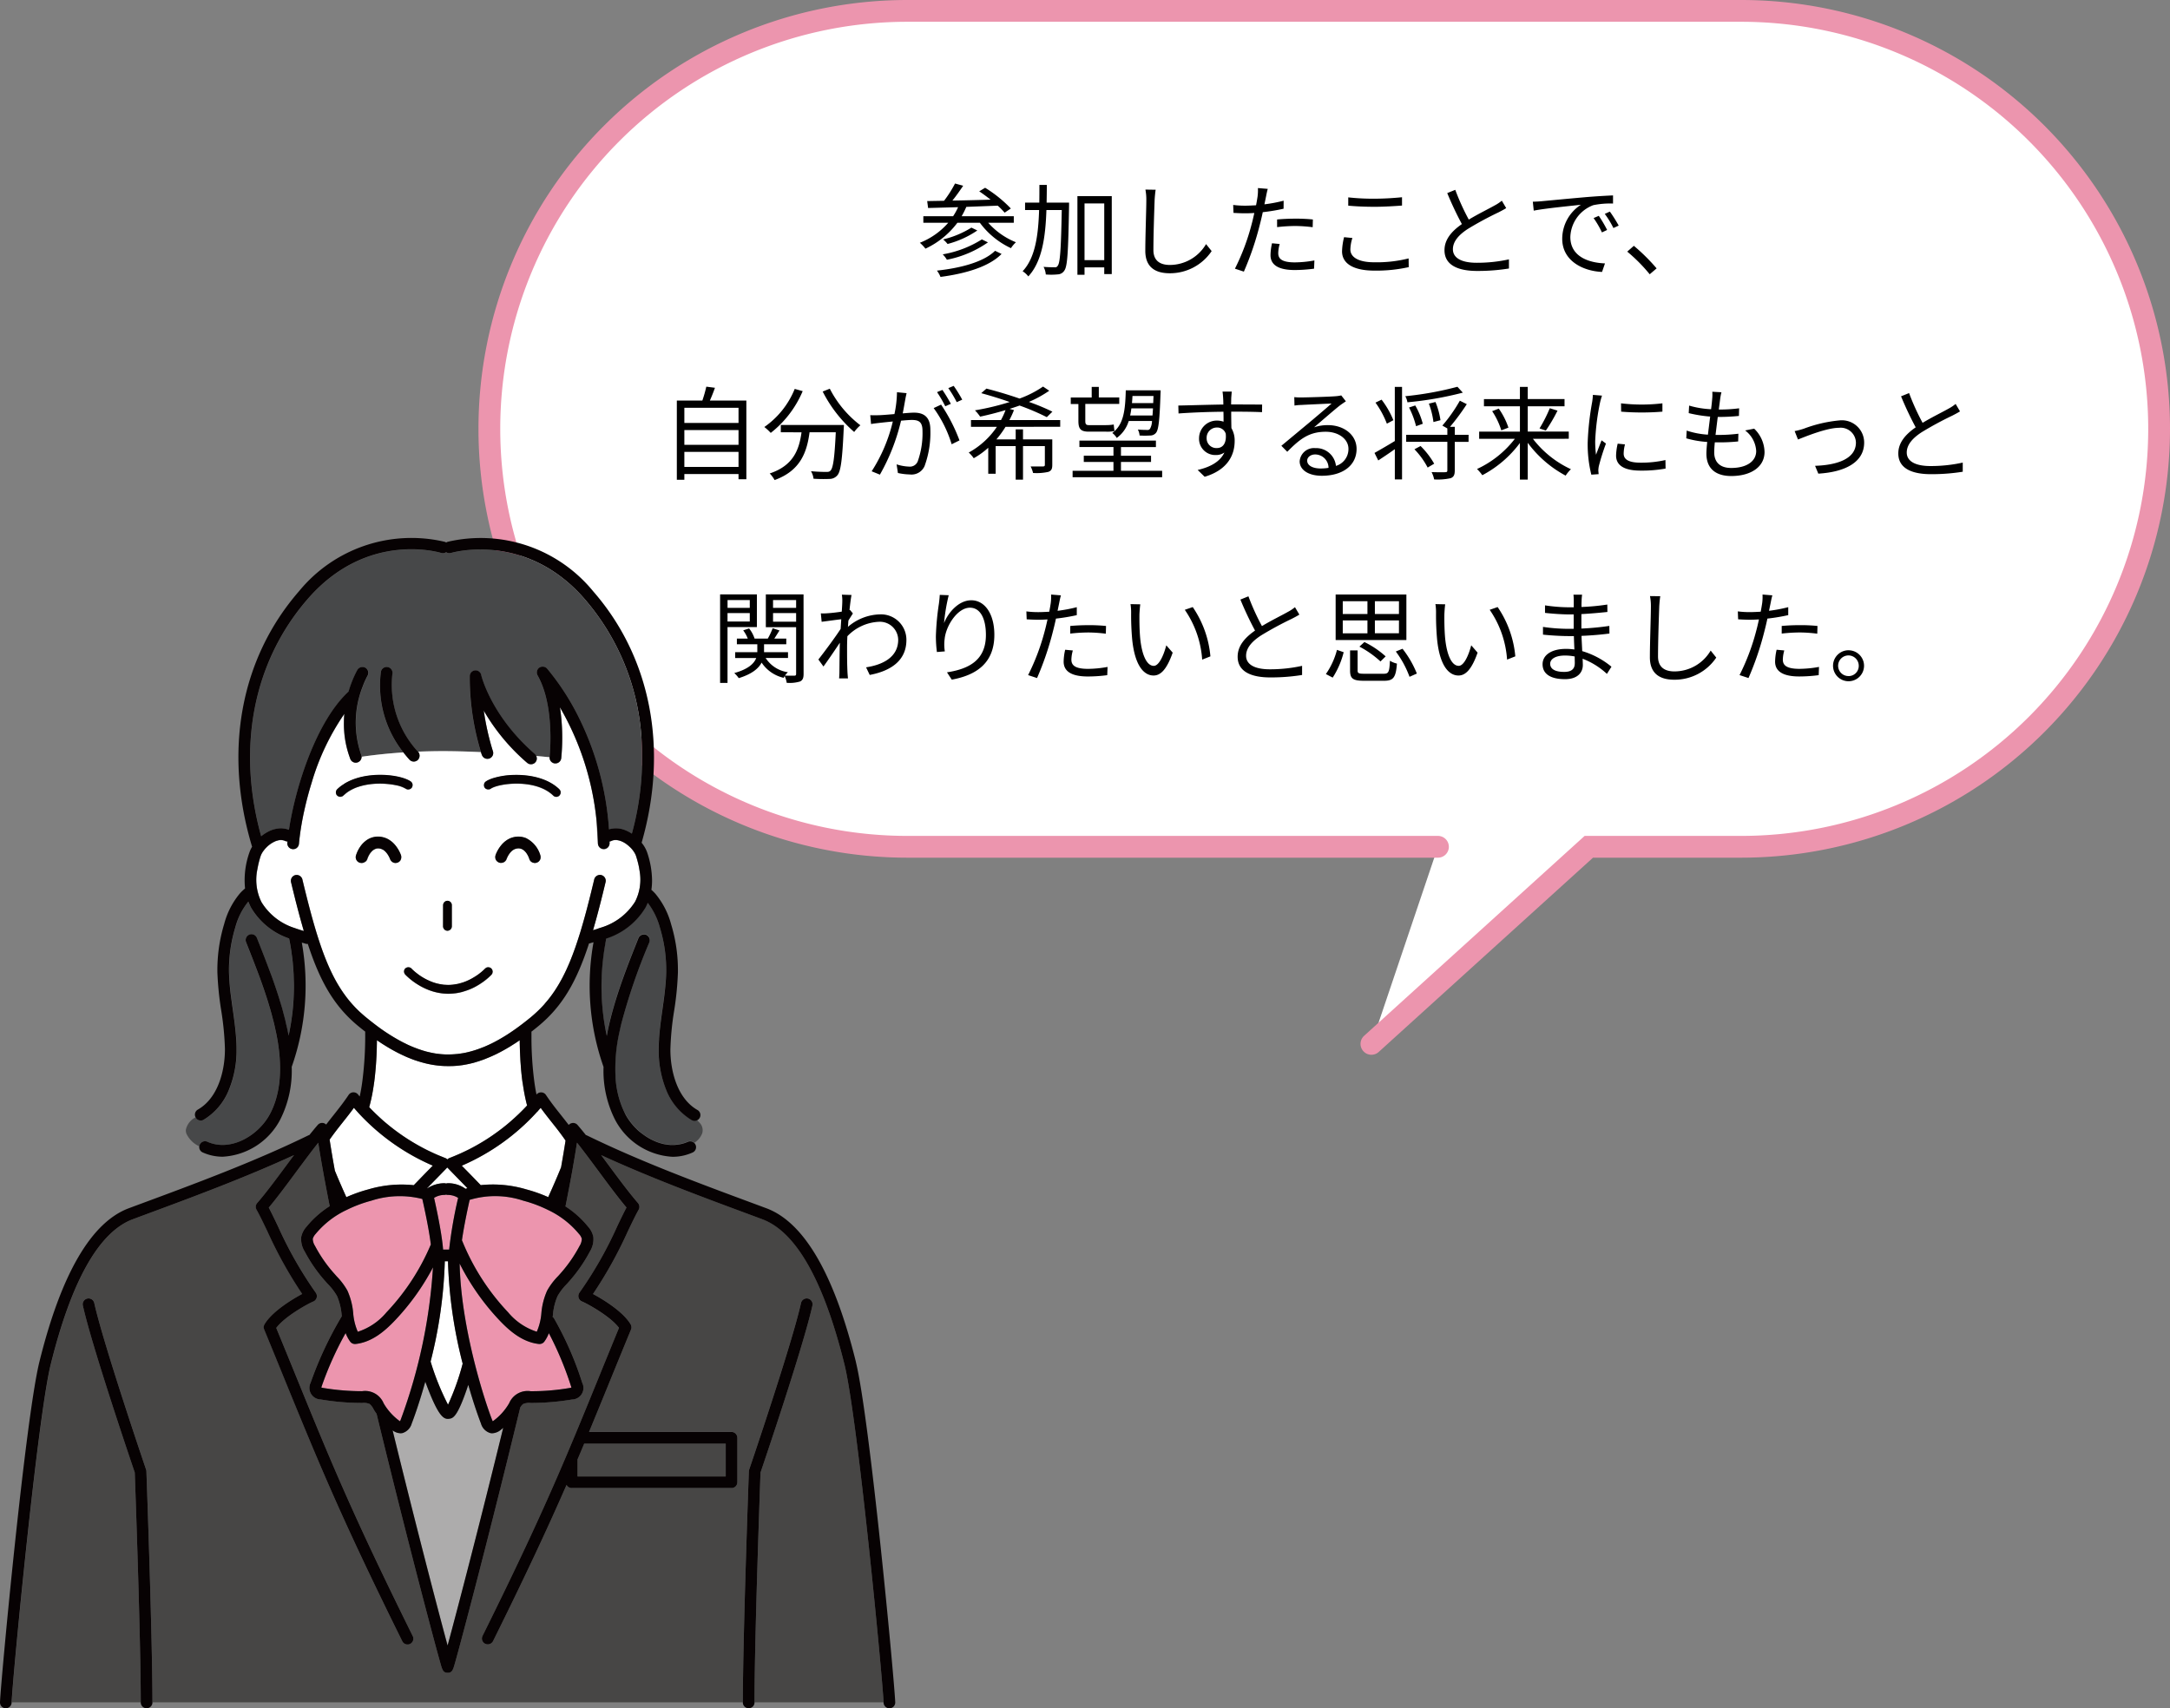 <svg xmlns="http://www.w3.org/2000/svg" xmlns:xlink="http://www.w3.org/1999/xlink" width="298.906" height="235.334" viewBox="0 0 298.906 235.334">
  <rect x="0" y="0" width="298.906" height="235.334" fill="#808080" stroke="none"/>
  <defs>
    <clipPath id="clip-path">
      <rect id="長方形_178" data-name="長方形 178" width="123.32" height="161.232" fill="none"/>
    </clipPath>
  </defs>
  <g id="sec02_voice_03_sp" transform="translate(-38 -2577.731)">
    <path id="パス_425" data-name="パス 425" d="M123.5,144.307l29.946-27.151h20.975A57.578,57.578,0,1,0,174.422,2H59.578a57.578,57.578,0,0,0,0,115.156h73.087" transform="translate(103.406 2577.231)" fill="#fff" stroke="#ec95ae" stroke-linecap="round" stroke-miterlimit="10" stroke-width="3"/>
    <path id="パス_564" data-name="パス 564" d="M-44.842-2.45C-46.368-.938-49.476-.084-52.85.28a3.359,3.359,0,0,1,.49.868c3.528-.462,6.72-1.428,8.414-3.164Zm-1.82-1.568a14.8,14.8,0,0,1-5.39,2.058,3.524,3.524,0,0,1,.574.742,14.743,14.743,0,0,0,5.656-2.394ZM-48.1-5.642A13.029,13.029,0,0,1-52-4.018a3.728,3.728,0,0,1,.616.63,13.24,13.24,0,0,0,4.1-1.862Zm5.838-.672v-.9h-7.182A12.276,12.276,0,0,0-48.8-8.5c1.4-.056,2.884-.112,4.326-.168a10.1,10.1,0,0,1,.952.966l.854-.574a17.685,17.685,0,0,0-3.542-2.856l-.812.49c.5.336,1.05.742,1.568,1.148-1.806.056-3.626.1-5.264.126.5-.616,1.036-1.372,1.484-2.044l-1.12-.308a16.037,16.037,0,0,1-1.512,2.38l-2.324.042.126.952c1.148-.028,2.576-.07,4.13-.112a8.282,8.282,0,0,1-.686,1.246h-4.1v.9h3.43A10.069,10.069,0,0,1-55.2-3.556a5.921,5.921,0,0,1,.77.812,11.6,11.6,0,0,0,4.4-3.57h3.094a11.235,11.235,0,0,0,4.284,3.5,4.22,4.22,0,0,1,.686-.812,10.161,10.161,0,0,1-3.822-2.688Zm7.616-2.772h-3.094c.014-.8.028-1.61.028-2.436h-1.022c0,.826,0,1.638-.014,2.436h-1.96v1.022h1.932c-.112,3.5-.532,6.594-2.268,8.428a3.2,3.2,0,0,1,.784.714c1.89-2.044,2.366-5.39,2.492-9.142h2.114C-35.756-2.7-35.882-.8-36.2-.406a.406.406,0,0,1-.462.224c-.252,0-.854,0-1.5-.056a2.658,2.658,0,0,1,.308,1.05A8.855,8.855,0,0,0-36.218.8a1.112,1.112,0,0,0,.924-.532c.434-.6.532-2.632.644-8.82Zm2.128,7.924V-8.974h2.716v7.812Zm-.98-8.82V.854h.98V-.168h2.716V.756h1.036V-9.982Zm9.366-.9a7.125,7.125,0,0,1,.126,1.4c0,1.47-.14,4.97-.14,7.028C-24.15-.2-22.778.644-20.79.644a6.907,6.907,0,0,0,5.782-3.052l-.77-.966A5.793,5.793,0,0,1-20.762-.5c-1.288,0-2.268-.532-2.268-2.058,0-2.072.112-5.348.168-6.916.028-.448.07-.938.14-1.386ZM-5.992-5.712A22.274,22.274,0,0,1-3.43-5.866,19.943,19.943,0,0,1-1.092-5.7l.028-1.064a22.138,22.138,0,0,0-2.394-.112c-.9,0-1.806.042-2.534.112Zm.9-3.64a20.091,20.091,0,0,1-2.646.5l.21-1.022c.056-.28.154-.8.252-1.106l-1.358-.112A6.612,6.612,0,0,1-8.68-9.94c-.042.28-.112.714-.21,1.218-.532.028-1.022.056-1.484.056a12.361,12.361,0,0,1-1.666-.1L-12-7.672c.49.028.994.056,1.61.056q.588,0,1.26-.042c-.112.5-.224,1.008-.35,1.47A30.806,30.806,0,0,1-11.8.014L-10.57.42A41.1,41.1,0,0,0-8.4-5.936c.154-.588.308-1.232.434-1.834A26.672,26.672,0,0,0-5.1-8.246Zm-1.6,5.866A7.727,7.727,0,0,0-6.9-1.848C-6.9-.476-5.754.2-3.57.2A20.585,20.585,0,0,0-.9.014L-.854-1.12a15.507,15.507,0,0,1-2.7.266c-1.974,0-2.282-.63-2.282-1.288a4.944,4.944,0,0,1,.2-1.246Zm10.5-5.18c1.106.1,2.282.154,3.668.154,1.274,0,2.8-.1,3.738-.168V-9.828c-.994.1-2.408.2-3.738.2a30.945,30.945,0,0,1-3.668-.182Zm-.574,4.34a8.79,8.79,0,0,0-.28,1.946C2.954-.644,4.592.28,7.406.28A20.39,20.39,0,0,0,12.138-.2l-.014-1.2a18.018,18.018,0,0,1-4.746.532C5.166-.868,4.1-1.6,4.1-2.632a5.465,5.465,0,0,1,.28-1.582ZM24.962-9.352a5.564,5.564,0,0,1-.994.658c-.756.434-2.254,1.162-3.556,1.946a31.853,31.853,0,0,1-1.862-4.1l-1.106.448a45.949,45.949,0,0,0,2.016,4.27c-1.484,1.036-2.394,2.17-2.394,3.6,0,2.072,1.89,2.856,4.494,2.856a27.209,27.209,0,0,0,4.382-.336v-1.26A20.421,20.421,0,0,1,21.5-.8c-2.184,0-3.276-.714-3.276-1.862,0-1.05.77-1.96,2.058-2.8A46.7,46.7,0,0,1,24.5-7.742c.406-.21.756-.392,1.064-.588ZM38.318-7.266l-.714.308a13,13,0,0,1,1.148,1.974l.714-.336A16.617,16.617,0,0,0,38.318-7.266Zm1.526-.588-.7.322a12.47,12.47,0,0,1,1.19,1.946l.728-.336A21.148,21.148,0,0,0,39.844-7.854ZM29.232-9.212l.126,1.232c1.5-.308,5.278-.672,6.5-.812a5.6,5.6,0,0,0-2.576,4.676C33.278-1.022,36.2.35,38.766.462l.406-1.176C36.918-.8,34.4-1.652,34.4-4.354a4.848,4.848,0,0,1,3.164-4.382,11.488,11.488,0,0,1,2.716-.224v-1.12c-.924.042-2.226.112-3.738.238-2.548.224-5.166.476-6.076.56C30.2-9.254,29.764-9.226,29.232-9.212ZM46.284-.028a26.278,26.278,0,0,0-3.136-3.108l-.91.8A22.524,22.524,0,0,1,45.332.784ZM-87.64,27.328V25.256h7.462v2.072Zm7.462-5.082v2.03H-87.64v-2.03Zm0-3.066v2.086H-87.64V19.18Zm-3.948-.994c.238-.532.49-1.162.7-1.764l-1.19-.154a17.644,17.644,0,0,1-.546,1.918h-3.514V29.092h1.036v-.784h7.462v.714H-79.1V18.186Zm11.69-1.61a11.774,11.774,0,0,1-4.186,5.25,7.054,7.054,0,0,1,.882.812,14.424,14.424,0,0,0,4.4-5.754Zm-1.918,4.97v1.008H-71.5c-.322,2.352-1.092,4.578-4.382,5.67a4.128,4.128,0,0,1,.672.91c3.556-1.288,4.452-3.822,4.816-6.58h3.612c-.168,3.528-.364,4.928-.728,5.278-.126.154-.294.182-.588.182-.322,0-1.19-.014-2.1-.1a2.531,2.531,0,0,1,.35,1.036,20.056,20.056,0,0,0,2.2.028,1.4,1.4,0,0,0,1.078-.49c.476-.532.686-2.142.882-6.44.014-.14.028-.5.028-.5Zm5.768-4.606a18.515,18.515,0,0,0,4.34,5.572,5.353,5.353,0,0,1,.854-.924,14.814,14.814,0,0,1-4.214-5.04Zm19.222,1.12a18.412,18.412,0,0,0-1.176-1.9l-.742.308A15.7,15.7,0,0,1-50.12,18.4Zm-1.568.574a19.93,19.93,0,0,0-1.162-1.918l-.742.308A17.138,17.138,0,0,1-51.7,18.97Zm-7.42-1.6a15.175,15.175,0,0,1-.35,3.01c-.84.07-1.638.14-2.1.154s-.8.014-1.232,0l.112,1.218c.35-.07.91-.126,1.246-.168.364-.042,1.022-.112,1.75-.182a21.98,21.98,0,0,1-2.912,6.86l1.134.462a27.854,27.854,0,0,0,2.912-7.434c.6-.056,1.148-.1,1.484-.1.9,0,1.47.224,1.47,1.484a11.508,11.508,0,0,1-.658,4.228,1.159,1.159,0,0,1-1.2.714,6.319,6.319,0,0,1-1.708-.308l.182,1.19a8.466,8.466,0,0,0,1.638.2,1.961,1.961,0,0,0,2.03-1.148,13.334,13.334,0,0,0,.8-5c0-1.876-1.008-2.366-2.254-2.366-.336,0-.91.042-1.554.1.154-.742.28-1.554.364-1.96.042-.28.112-.56.168-.826Zm5.054,2.184a16.778,16.778,0,0,1,2.478,4.984l1.078-.532a23.456,23.456,0,0,0-2.534-4.928Zm17.43,2.576v-.924h-7a13.4,13.4,0,0,0,.63-1.372l-.6-.168c.462-.154.924-.294,1.372-.462a32.76,32.76,0,0,1,3.752,1.6l.77-.756a29.574,29.574,0,0,0-3.234-1.344,16.012,16.012,0,0,0,2.8-1.54l-.854-.574a14.214,14.214,0,0,1-3.234,1.652c-1.54-.532-3.15-1.008-4.564-1.372l-.714.63c1.232.336,2.6.756,3.92,1.218a35.545,35.545,0,0,1-4.788,1.148,5.873,5.873,0,0,1,.714.868c1.12-.238,2.324-.546,3.5-.9a10.951,10.951,0,0,1-.63,1.372h-4.13V21.8h3.57a11.112,11.112,0,0,1-3.878,3.542,4.517,4.517,0,0,1,.686.784,10.872,10.872,0,0,0,2-1.442v3.584h1.022V24.458H-42v4.62h1.008v-4.62h3.01V27.02c0,.182-.07.238-.28.238s-.882.014-1.68,0a4.064,4.064,0,0,1,.336.9A7.252,7.252,0,0,0-37.478,28c.406-.168.518-.42.518-.966v-3.5h-4.032V22.148H-42v1.386h-2.66A13.69,13.69,0,0,0-43.4,21.8Zm12.852-4.242-.042.98h-2.926c.028-.322.056-.644.07-.98Zm-3.22,2.688c.07-.308.126-.644.168-.98h2.982c-.028.364-.042.7-.07.98Zm3.01.756a2.234,2.234,0,0,1-.266,1.064.4.4,0,0,1-.42.168,12.556,12.556,0,0,1-1.26-.056,2.156,2.156,0,0,1,.238.826,12.393,12.393,0,0,0,1.456,0,1.025,1.025,0,0,0,.812-.378c.35-.434.49-1.722.616-5.418.014-.14.014-.434.014-.434h-4.8c-.07,2.716-.28,4.746-1.862,5.88a2.22,2.22,0,0,1,.616.686A4.478,4.478,0,0,0-26.432,21Zm-10.136-.014c0,1.092.294,1.484,1.442,1.484h2.38a4.967,4.967,0,0,0,1.148-.084c-.028-.224-.084-.63-.1-.9a6.307,6.307,0,0,1-1.064.084h-2.38c-.378,0-.476-.154-.476-.574V18.648h4.676v-.9h-2.814V16.3h-.98v1.456h-2.884v.9h1.05ZM-27.5,27.86V26.642h4.144v-.854H-27.5v-1.2h4.816V23.7H-33.222v.882h4.69v1.2H-32.62v.854h4.088V27.86H-34.16v.882h12.334V27.86Zm13.216-3.136a1.333,1.333,0,0,1-1.414-1.372,1.408,1.408,0,0,1,1.4-1.456,1.23,1.23,0,0,1,1.232.854C-12.936,24.066-13.468,24.724-14.28,24.724Zm2.142-5.012c2.03,0,3.29.028,4.074.07l.014-1.05c-.672,0-2.38-.014-4.06-.014h-.21c0-.364.014-.686.014-.9l.07-.868H-13.51c.028.168.07.574.084.868.014.2.028.518.028.91-2.058.028-4.662.112-6.2.14l.028,1.092c1.736-.126,4.088-.224,6.188-.238.014.476.014.966.014,1.372a2.78,2.78,0,0,0-.924-.154,2.438,2.438,0,0,0-2.45,2.422,2.233,2.233,0,0,0,2.3,2.324,1.991,1.991,0,0,0,1.19-.35c-.574,1.232-1.862,1.988-3.682,2.408l.966.938c3.22-.966,4.13-3.052,4.13-4.928a3.385,3.385,0,0,0-.448-1.778c-.014-.63-.028-1.484-.028-2.268ZM-.014,27.538c-1.036,0-1.834-.392-1.834-1.078,0-.476.476-.854,1.106-.854a1.851,1.851,0,0,1,1.834,1.848A6.829,6.829,0,0,1-.014,27.538ZM2.842,17.472a4.964,4.964,0,0,1-.756.112c-.728.07-4.018.168-4.732.168a7.872,7.872,0,0,1-.98-.042l.028,1.162a6.675,6.675,0,0,1,.938-.084c.714-.042,3.444-.168,4.172-.2-.686.616-2.408,2.072-3.178,2.716-.812.672-2.59,2.156-3.738,3.108l.812.826c1.764-1.792,3.024-2.758,5.306-2.758,1.75,0,3.122.994,3.122,2.352a2.418,2.418,0,0,1-1.722,2.352,2.738,2.738,0,0,0-2.856-2.45,1.97,1.97,0,0,0-2.142,1.82c0,1.148,1.162,1.988,3.052,1.988,2.926,0,4.788-1.456,4.788-3.7,0-1.876-1.666-3.276-3.976-3.276A5.891,5.891,0,0,0-.9,21.868c1.064-.9,2.926-2.534,3.612-3.052.21-.154.518-.364.77-.532Zm7.182,3.416A12.181,12.181,0,0,0,8.4,18.06l-.84.406a12.669,12.669,0,0,1,1.568,2.9Zm.2,2.87c-1.036.63-2.1,1.246-2.8,1.638l.518,1.036c.7-.462,1.5-.994,2.282-1.554V29.05h.994V16.3H10.22Zm8.624-7.476a44.812,44.812,0,0,1-7.182,1.3,2.614,2.614,0,0,1,.294.84,47.77,47.77,0,0,0,7.63-1.33Zm-2.338,4.606a10.422,10.422,0,0,0-.686-2.506l-.91.224a10.957,10.957,0,0,1,.63,2.534Zm-2.436.49a10.008,10.008,0,0,0-1.036-2.52l-.854.28a12.11,12.11,0,0,1,.966,2.576Zm-1.148,3.514a10.874,10.874,0,0,1,1.82,2.52l.9-.532a11.277,11.277,0,0,0-1.876-2.436ZM20.384,22.9h-1.9V21.8h-.658a31.125,31.125,0,0,0,2.31-3.122L19.18,18.2a21.229,21.229,0,0,1-2.408,3.43l.686.392V22.9h-5.67v.966h5.67v3.92c0,.21-.056.252-.294.266s-1.008.014-1.876-.014a3.764,3.764,0,0,1,.35,1.008,8.183,8.183,0,0,0,2.268-.168c.448-.168.574-.476.574-1.078V23.87h1.9Zm13.8.546v-.994H28.532V18.97H33.6v-.994H28.532V16.3H27.454v1.68H22.5v.994h4.956v3.486H21.84v.994h4.914a13.961,13.961,0,0,1-5.208,4.158,6.021,6.021,0,0,1,.728.854,15.356,15.356,0,0,0,5.18-4.438v5.04h1.078V24a15.65,15.65,0,0,0,5.222,4.522,4.984,4.984,0,0,1,.728-.882,14.015,14.015,0,0,1-5.236-4.186ZM23.632,19.642a10.216,10.216,0,0,1,1.26,2.646l.98-.378a10.05,10.05,0,0,0-1.33-2.618Zm7.392,2.674a22.965,22.965,0,0,0,1.61-2.744l-1.064-.336a20.009,20.009,0,0,1-1.414,2.786ZM37.506,17.4a8.292,8.292,0,0,1-.1.98,38.508,38.508,0,0,0-.616,5.558,17.364,17.364,0,0,0,.5,4.452l1.008-.07-.042-.49a3.46,3.46,0,0,1,.07-.616,30.106,30.106,0,0,1,.98-3.108l-.6-.448c-.224.546-.532,1.358-.77,1.988a14.476,14.476,0,0,1-.112-1.9,31.9,31.9,0,0,1,.672-5.306c.056-.252.182-.7.266-.938Zm3.416,6.72A8.035,8.035,0,0,0,40.7,25.76c0,1.3,1.036,2.072,3.36,2.072a18.424,18.424,0,0,0,3.458-.28L47.5,26.376a15.071,15.071,0,0,1-3.43.364c-1.9,0-2.324-.616-2.324-1.246a5.148,5.148,0,0,1,.182-1.274Zm.476-4.41a35.023,35.023,0,0,0,5.684,0V18.564a24.235,24.235,0,0,1-5.7,0Zm17.08,2.59A3.81,3.81,0,0,1,60,25.13c0,1.442-1.344,2.338-3.444,2.338-1.582,0-2.338-.84-2.338-2.156,0-.336.028-.826.084-1.372h.5a25.024,25.024,0,0,0,2.716-.126l.028-1.064a22.427,22.427,0,0,1-2.884.168H54.4c.1-.8.2-1.666.308-2.478h.1a27.768,27.768,0,0,0,2.814-.14l.028-1.05a20.751,20.751,0,0,1-2.8.168c.07-.574.14-1.064.182-1.414a7.636,7.636,0,0,1,.182-.966l-1.26-.07a5.546,5.546,0,0,1-.014.966c-.028.378-.084.882-.154,1.442a12.638,12.638,0,0,1-3.024-.5l-.056,1.036a18.874,18.874,0,0,0,2.954.476c-.1.812-.21,1.68-.308,2.492a11.4,11.4,0,0,1-2.926-.56l-.056,1.064a13.429,13.429,0,0,0,2.884.5c-.07.658-.112,1.218-.112,1.6,0,2.268,1.526,3.094,3.416,3.094,2.73,0,4.592-1.26,4.592-3.318a4.592,4.592,0,0,0-1.428-3.206Zm6.818.084.462,1.162c.9-.35,3.92-1.61,5.642-1.61a2.1,2.1,0,0,1,2.338,2.03c0,2.268-2.632,3.108-5.628,3.206l.448,1.078c3.738-.224,6.314-1.6,6.314-4.27a3.07,3.07,0,0,0-3.388-3.066,18.89,18.89,0,0,0-4.9,1.134A9.209,9.209,0,0,1,65.3,22.386Zm22.176-3.738a5.564,5.564,0,0,1-.994.658c-.756.434-2.254,1.162-3.556,1.946a31.854,31.854,0,0,1-1.862-4.1l-1.106.448a45.949,45.949,0,0,0,2.016,4.27c-1.484,1.036-2.394,2.17-2.394,3.6,0,2.072,1.89,2.856,4.494,2.856a27.209,27.209,0,0,0,4.382-.336v-1.26a20.421,20.421,0,0,1-4.438.476c-2.184,0-3.276-.714-3.276-1.862,0-1.05.77-1.96,2.058-2.8a46.7,46.7,0,0,1,4.214-2.282c.406-.21.756-.392,1.064-.588Zm-166.1,27.02v1.078H-81.69V45.668Zm-3.066,2.954V47.46h3.066v1.162Zm4.046.77V44.884h-5.068V57.078h1.022V49.392Zm2.226-.742V47.46h3.178v1.19Zm3.178-2.982v1.078h-3.178V45.668Zm1.022-.784h-5.194v4.522h4.172v6.412c0,.2-.056.266-.238.266s-.714.014-1.3-.014a3.409,3.409,0,0,1,.406-.462,4.369,4.369,0,0,1-3.066-1.96h3.08v-.8h-3.3V51.758H-73.6v-.784H-75.25c.224-.336.476-.742.714-1.12l-.938-.308a10.047,10.047,0,0,1-.672,1.428h-1.82a4.468,4.468,0,0,0-.756-1.4l-.812.266a4.763,4.763,0,0,1,.63,1.134h-1.5v.784h2.814V52.85H-80.64v.8h2.9c-.28.728-1.05,1.526-3.024,2.072a4.016,4.016,0,0,1,.616.7c1.862-.574,2.744-1.358,3.15-2.142a4.985,4.985,0,0,0,3.038,2.1,1.487,1.487,0,0,1,.14-.238,3.476,3.476,0,0,1,.28.924,4.974,4.974,0,0,0,1.834-.182c.378-.182.49-.49.49-1.05Zm6.4,2.142-.07.028c.1-.966.21-1.75.28-2.086l-1.33-.042a5.257,5.257,0,0,1,.056,1.036c0,.154-.028.644-.07,1.3-.714.112-1.526.2-1.974.224a6.647,6.647,0,0,1-.91.014l.112,1.162c.868-.112,2.072-.28,2.7-.35-.028.434-.056.882-.084,1.33-.7,1.092-2.3,3.248-3.066,4.214l.7.966c.672-.924,1.582-2.254,2.254-3.276,0,.21-.014.392-.014.532-.028,1.54-.028,2.226-.042,3.556,0,.224-.028.63-.042.826H-65.1c-.028-.252-.056-.6-.07-.84-.056-1.246-.056-2.086-.056-3.346,0-.49.014-1.05.042-1.624a6.409,6.409,0,0,1,4.326-1.988,2.52,2.52,0,0,1,2.674,2.45c.014,2.394-2.086,3.472-4.424,3.822l.5,1.05c3.024-.574,5.068-2.058,5.054-4.844a3.5,3.5,0,0,0-3.654-3.5,6.991,6.991,0,0,0-4.4,1.722c.028-.294.042-.6.07-.882.21-.336.448-.714.616-.966Zm12.362-2.072c-.014.336-.056.756-.112,1.19a36.373,36.373,0,0,0-.42,4.48,16.963,16.963,0,0,0,.14,2.2l1.092-.084a5.787,5.787,0,0,1-.028-1.694c.168-1.82,1.764-4.326,3.486-4.326,1.47,0,2.2,1.568,2.2,3.752,0,3.486-2.352,4.69-5.362,5.152l.658,1.008c3.444-.63,5.866-2.324,5.866-6.174,0-2.912-1.33-4.76-3.178-4.76-1.75,0-3.206,1.722-3.752,3.15A25.7,25.7,0,0,1-51.226,45Zm17.976,5.334a22.274,22.274,0,0,1,2.562-.154,19.942,19.942,0,0,1,2.338.168l.028-1.064a22.138,22.138,0,0,0-2.394-.112c-.9,0-1.806.042-2.534.112Zm.9-3.64a20.09,20.09,0,0,1-2.646.5l.21-1.022c.056-.28.154-.8.252-1.106l-1.358-.112a6.612,6.612,0,0,1-.042,1.148c-.042.28-.112.714-.21,1.218-.532.028-1.022.056-1.484.056a12.361,12.361,0,0,1-1.666-.1l.042,1.092c.49.028.994.056,1.61.056q.588,0,1.26-.042c-.112.5-.224,1.008-.35,1.47a30.807,30.807,0,0,1-2.324,6.2l1.232.406a41.1,41.1,0,0,0,2.17-6.356c.154-.588.308-1.232.434-1.834a26.671,26.671,0,0,0,2.87-.476Zm-1.6,5.866a7.727,7.727,0,0,0-.21,1.638c0,1.372,1.148,2.044,3.332,2.044a20.585,20.585,0,0,0,2.674-.182l.042-1.134a15.507,15.507,0,0,1-2.7.266c-1.974,0-2.282-.63-2.282-1.288a4.944,4.944,0,0,1,.2-1.246Zm10.346-6.258-1.344-.028A7.391,7.391,0,0,1-26.1,47.46a36.7,36.7,0,0,0,.154,3.7c.378,3.6,1.638,4.9,2.94,4.9.952,0,1.806-.8,2.632-3.15l-.882-1.008c-.364,1.4-1.008,2.828-1.722,2.828-.98,0-1.652-1.526-1.876-3.85-.1-1.134-.112-2.408-.1-3.276C-24.934,47.236-24.892,46.592-24.836,46.256Zm7.224.378-1.092.378a13.711,13.711,0,0,1,2.394,6.86l1.134-.448A14.27,14.27,0,0,0-17.612,46.634Zm14.084.014a5.564,5.564,0,0,1-.994.658c-.756.434-2.254,1.162-3.556,1.946a31.853,31.853,0,0,1-1.862-4.1l-1.106.448a45.949,45.949,0,0,0,2.016,4.27c-1.484,1.036-2.394,2.17-2.394,3.6,0,2.072,1.89,2.856,4.494,2.856a27.209,27.209,0,0,0,4.382-.336v-1.26a20.421,20.421,0,0,1-4.438.476c-2.184,0-3.276-.714-3.276-1.862,0-1.05.77-1.96,2.058-2.8A46.7,46.7,0,0,1-3.99,48.258c.406-.21.756-.392,1.064-.588Zm14.322.938H7.476V45.822h3.318Zm0,2.66H7.476V48.468h3.318ZM3.052,48.468h3.4v1.778h-3.4Zm0-2.646h3.4v1.764h-3.4Zm8.764-.924H2.072V51.17h9.744ZM8.96,53.424A12.549,12.549,0,0,0,6.034,51.45l-.686.63a13.637,13.637,0,0,1,2.9,2.044ZM1.666,56.35a11.578,11.578,0,0,0,1.512-3.5l-.924-.322A10.327,10.327,0,0,1,.728,55.86Zm4.354-.532c-.784,0-.924-.07-.924-.462V52.6H4.06V55.37c0,1.106.392,1.414,1.89,1.414H8.764c1.274,0,1.61-.476,1.75-2.366a3.259,3.259,0,0,1-.966-.392c-.07,1.568-.182,1.792-.868,1.792Zm4.34-3.066a13.723,13.723,0,0,1,1.89,3.486l1.008-.448a13.844,13.844,0,0,0-1.974-3.416Zm6.8-6.5-1.344-.028A7.391,7.391,0,0,1,15.9,47.46a36.7,36.7,0,0,0,.154,3.7c.378,3.6,1.638,4.9,2.94,4.9.952,0,1.806-.8,2.632-3.15L20.748,51.9c-.364,1.4-1.008,2.828-1.722,2.828-.98,0-1.652-1.526-1.876-3.85-.1-1.134-.112-2.408-.1-3.276C17.066,47.236,17.108,46.592,17.164,46.256Zm7.224.378-1.092.378a13.711,13.711,0,0,1,2.394,6.86l1.134-.448A14.27,14.27,0,0,0,24.388,46.634Zm10.626,7.742c0,.952-.672,1.19-1.47,1.19-1.372,0-1.918-.476-1.918-1.12s.714-1.134,2.03-1.134A7.058,7.058,0,0,1,35,53.438C35,53.816,35.014,54.138,35.014,54.376Zm5.054.476A11.381,11.381,0,0,0,36.036,52.7c-.028-.658-.07-1.386-.1-2.1,1.316-.056,2.548-.154,3.85-.322l-.014-1.05a37.4,37.4,0,0,1-3.85.364V47.6c1.3-.07,2.492-.182,3.584-.294l-.014-1.022a30.828,30.828,0,0,1-3.556.336c0-.336,0-.6.014-.77a7.135,7.135,0,0,1,.07-.924h-1.19a7.76,7.76,0,0,1,.042.826v.91H34.16a22.1,22.1,0,0,1-3.248-.266v1.036c.826.1,2.3.21,3.262.21h.686V49.63h-.742a24.665,24.665,0,0,1-3.486-.266v1.064c.994.112,2.534.2,3.486.2h.77c.014.574.042,1.232.07,1.848a7.827,7.827,0,0,0-1.162-.084c-2,0-3.22.854-3.22,2.114,0,1.344,1.106,2.058,3.094,2.058,1.806,0,2.45-.994,2.45-1.946,0-.21-.014-.518-.028-.868a10.3,10.3,0,0,1,3.346,2.086Zm5.306-9.73a7.125,7.125,0,0,1,.126,1.4c0,1.47-.14,4.97-.14,7.028,0,2.254,1.372,3.094,3.36,3.094A6.907,6.907,0,0,0,54.5,53.592l-.77-.966a5.793,5.793,0,0,1-4.984,2.87c-1.288,0-2.268-.532-2.268-2.058,0-2.072.112-5.348.168-6.916.028-.448.07-.938.14-1.386Zm18.144,5.166a22.274,22.274,0,0,1,2.562-.154,19.942,19.942,0,0,1,2.338.168l.028-1.064a22.138,22.138,0,0,0-2.394-.112c-.9,0-1.806.042-2.534.112Zm.9-3.64a20.09,20.09,0,0,1-2.646.5l.21-1.022c.056-.28.154-.8.252-1.106l-1.358-.112a6.612,6.612,0,0,1-.042,1.148c-.042.28-.112.714-.21,1.218-.532.028-1.022.056-1.484.056a12.361,12.361,0,0,1-1.666-.1l.042,1.092c.49.028.994.056,1.61.056q.588,0,1.26-.042c-.112.5-.224,1.008-.35,1.47a30.807,30.807,0,0,1-2.324,6.2l1.232.406a41.1,41.1,0,0,0,2.17-6.356c.154-.588.308-1.232.434-1.834a26.671,26.671,0,0,0,2.87-.476Zm-1.6,5.866a7.727,7.727,0,0,0-.21,1.638c0,1.372,1.148,2.044,3.332,2.044a20.585,20.585,0,0,0,2.674-.182l.042-1.134a15.507,15.507,0,0,1-2.7.266c-1.974,0-2.282-.63-2.282-1.288a4.944,4.944,0,0,1,.2-1.246Zm9.9.07a2.135,2.135,0,1,0,2.142,2.128A2.136,2.136,0,0,0,72.716,52.584Zm0,3.556a1.421,1.421,0,1,1,1.414-1.428A1.4,1.4,0,0,1,72.716,56.14Z" transform="translate(219.906 2614.731)"/>
    <g id="グループ_329" data-name="グループ 329" transform="translate(38 2651.834)">
      <g id="グループ_325" data-name="グループ 325" transform="translate(0)" clip-path="url(#clip-path)">
        <path id="パス_475" data-name="パス 475" d="M217.5,343.295v2.346h20.406v-4.518H218.42c-.306.728-.608,1.448-.917,2.173" transform="translate(-137.95 -216.354)" fill="#474645"/>
        <path id="パス_476" data-name="パス 476" d="M131.857,295.936a2.185,2.185,0,0,0,.117-.266,73.6,73.6,0,0,0,4.426-20.933,32.728,32.728,0,0,1-5.242,7.314c-1.312,1.38-3.11,2.993-5.427,3.243a.593.593,0,0,1-.084,0,.8.8,0,0,1-.648-.326,4.925,4.925,0,0,1-.632-1.179,45.946,45.946,0,0,0-3.291,7.314c-.024.076-.04.141-.052.193.048.012.113.028.205.044a32.794,32.794,0,0,0,5.4.455,2.75,2.75,0,0,1,2.965,1.65l.076.133a7.982,7.982,0,0,0,2.06,2.269c.052.036.093.064.125.085" transform="translate(-76.757 -174.25)" fill="#ec95ae"/>
        <path id="パス_477" data-name="パス 477" d="M161.594,324.907a1.247,1.247,0,0,1-.241-.02,1.9,1.9,0,0,1-1.312-1.316c-.495-1.287-1.123-3.138-1.75-5.339-1.493,4.51-2.112,4.6-2.627,4.675a1.561,1.561,0,0,1-.193.016c-.7,0-1.464-.676-3.1-5.122-.668,2.386-1.344,4.4-1.871,5.765a1.9,1.9,0,0,1-1.3,1.32,1.727,1.727,0,0,1-.245.02,1.89,1.89,0,0,1-1.086-.4c3.15,12.891,6.2,24.583,7.576,29.648,1.4-5.15,4.522-17.135,7.66-29.99-.117.1-.229.2-.354.294a2,2,0,0,1-1.151.451" transform="translate(-93.78 -201.563)" fill="#adacac"/>
        <path id="パス_478" data-name="パス 478" d="M184.77,214.655l-.314.35a.735.735,0,0,1-.177.193,30.05,30.05,0,0,1-10.38,7.423c.225.233.455.467.688.7.62.636,1.267,1.3,1.923,1.979a0,0,0,0,0,0,0,16.164,16.164,0,0,1,6.28.587,20.481,20.481,0,0,1,3.013,1.066c.612-1.344,1.207-2.712,1.766-4.088.249-1.42.455-2.635.62-3.714-.628-.917-1.247-1.7-1.9-2.519-.5-.632-1.01-1.275-1.525-1.988" transform="translate(-110.294 -136.143)" fill="#fff"/>
        <path id="パス_479" data-name="パス 479" d="M185.906,249.866l-.008-.008s-.008,0-.012,0a18.1,18.1,0,0,0-3.468-1.308,12.237,12.237,0,0,0-7.387-.113c-.2.881-.768,3.464-1.066,5.576v0a.847.847,0,0,1,.044.084,31.52,31.52,0,0,0,6.321,9.833,8.511,8.511,0,0,0,3.947,2.671,7.963,7.963,0,0,0,.632-2.559,9.511,9.511,0,0,1,.793-3.1,9.269,9.269,0,0,1,1.517-2.008c.113-.125.225-.249.334-.374a19.2,19.2,0,0,0,2.619-3.778,1.91,1.91,0,0,0,.306-.986,1.614,1.614,0,0,0-.378-.652,12.393,12.393,0,0,0-4.188-3.279Z" transform="translate(-110.336 -157.24)" fill="#ec95ae"/>
        <path id="パス_480" data-name="パス 480" d="M184.782,284.072a.8.8,0,0,1-.644.326.622.622,0,0,1-.089,0c-2.317-.249-4.116-1.863-5.427-3.243a32.86,32.86,0,0,1-5.5-7.833c.173,8.542,3.227,18.3,4.442,21.456a2.367,2.367,0,0,0,.117.262,1.083,1.083,0,0,0,.129-.089,7.92,7.92,0,0,0,2.056-2.269l.076-.129a2.751,2.751,0,0,1,2.969-1.65,30.935,30.935,0,0,0,5.411-.455c.084-.016.149-.032.193-.044a1.819,1.819,0,0,0-.056-.2,45.905,45.905,0,0,0-3.046-7.294,4.834,4.834,0,0,1-.628,1.167" transform="translate(-109.799 -173.35)" fill="#ec95ae"/>
        <path id="パス_481" data-name="パス 481" d="M166.4,239.988c-.422-.435-.841-.861-1.243-1.275-.531-.543-1.042-1.07-1.525-1.569a0,0,0,0,1,0,0s0,0-.008,0c-.479.5-.994,1.026-1.525,1.569-.406.414-.825.849-1.251,1.283l.036.012a4.3,4.3,0,0,1,2.285-.7.811.811,0,0,1,.3.044h0a.734.734,0,0,1,.3-.044,4.064,4.064,0,0,1,2.382.772c.08-.032.169-.06.253-.093" transform="translate(-102.013 -150.403)" fill="#fff"/>
        <path id="パス_482" data-name="パス 482" d="M164.128,272.449a63.12,63.12,0,0,1-1.955,13.816,35.22,35.22,0,0,0,2.4,5.947,34.053,34.053,0,0,0,2.016-5.657,63.593,63.593,0,0,1-2.024-14.106Z" transform="translate(-102.857 -172.799)" fill="#fff"/>
        <path id="パス_483" data-name="パス 483" d="M107.784,238.326l-1.255-.467c-6.976-2.583-14.158-5.246-20.925-8.36.318.426.636.861.954,1.287,1.42,1.915,2.889,3.9,4.112,5.307a.809.809,0,0,1,.093.921c-.475.853-.954,1.859-1.509,3.022a58.67,58.67,0,0,1-4.78,8.59c1.452.781,4.152,2.434,5.186,4.18a.815.815,0,0,1,.052.716c-1.09,2.639-2.06,5.021-2.965,7.242-.978,2.394-1.907,4.671-2.816,6.868h19.626a.807.807,0,0,1,.8.8v6.128a.8.8,0,0,1-.8.8H81.54a.8.8,0,0,1-.708-.435c-2.8,6.413-5.866,12.927-10.135,21.541a.805.805,0,0,1-1.444-.712c5-10.095,8.344-17.284,11.547-24.82v0s0,0,0,0c.362-.857.72-1.71,1.082-2.571l.1-.237a0,0,0,0,1,0,0c1.054-2.531,2.128-5.17,3.271-7.966.857-2.112,1.778-4.365,2.8-6.852-1.255-1.666-4.546-3.42-5.086-3.629a.807.807,0,0,1-.354-1.227,54.243,54.243,0,0,0,5.182-9.1c.447-.937.873-1.831,1.291-2.619-1.183-1.408-2.523-3.223-3.826-4.981-1.01-1.36-2.04-2.752-2.993-3.955-.169,1.1-.378,2.346-.632,3.786h0v.008c0,.016-.008.036-.012.052-.257,1.432-.567,3.058-.941,4.941a13.213,13.213,0,0,1,3.118,2.788,3.007,3.007,0,0,1,.72,1.408,3.234,3.234,0,0,1-.471,1.992,21.126,21.126,0,0,1-2.84,4.1c-.113.129-.229.258-.346.386a7.96,7.96,0,0,0-1.271,1.658,8.111,8.111,0,0,0-.636,2.591c-.012.093-.024.185-.04.278a.733.733,0,0,1,.2.217,45.58,45.58,0,0,1,3.87,8.847,1.592,1.592,0,0,1-1.392,2.313,34.361,34.361,0,0,1-5.7.479,2.17,2.17,0,0,0-1.022.133,1.562,1.562,0,0,0-.422.5c-2.579,10.67-5.021,20.181-6.248,24.909-.8,3.074-1.553,5.922-2.12,8.027-.257.962-.467,1.718-.612,2.233-.274.97-.39,1.368-1.014,1.368s-.74-.394-1.01-1.344c-.141-.5-.342-1.235-.6-2.173-.547-2.036-1.283-4.808-2.064-7.809-1.195-4.595-3.577-13.852-6.12-24.353-.113-.161-.229-.322-.334-.495l-.084-.145a2.185,2.185,0,0,0-.551-.72,2.16,2.16,0,0,0-1.018-.133,33.7,33.7,0,0,1-5.693-.479,1.593,1.593,0,0,1-1.408-2.3,50.483,50.483,0,0,1,4.3-9.177c-.008-.06-.016-.121-.024-.177a8.383,8.383,0,0,0-.636-2.6,7.908,7.908,0,0,0-1.271-1.654c-.117-.129-.233-.258-.346-.386a20.6,20.6,0,0,1-2.84-4.1,3.232,3.232,0,0,1-.475-1.992,3.009,3.009,0,0,1,.724-1.412,13.232,13.232,0,0,1,3.2-2.836c-.3-1.525-.591-3.034-.857-4.494v-.008c-.266-1.444-.507-2.865-.72-4.233-.954,1.2-1.984,2.6-2.993,3.955-1.3,1.758-2.643,3.573-3.822,4.981.414.789.841,1.682,1.287,2.619a54.687,54.687,0,0,0,5.182,9.1.807.807,0,0,1-.354,1.227c-.539.209-3.83,1.963-5.086,3.629,1.014,2.466,1.927,4.707,2.784,6.8,4.756,11.66,7.628,18.7,16.021,35.655a.806.806,0,0,1-.366,1.078.785.785,0,0,1-.354.081.8.8,0,0,1-.724-.447c-8.417-17-11.3-24.064-16.069-35.759-.9-2.209-1.863-4.571-2.941-7.194a.815.815,0,0,1,.048-.716c1.034-1.746,3.734-3.4,5.186-4.18a58.816,58.816,0,0,1-4.776-8.59c-.559-1.163-1.038-2.169-1.513-3.022a.8.8,0,0,1,.1-.921c1.223-1.408,2.688-3.392,4.108-5.307.318-.426.636-.861.958-1.287-6.767,3.114-13.953,5.777-20.929,8.36l-1.255.467c-4.659,1.726-8.473,8.465-11.334,20.032-1.8,7.3-5.21,42.792-5.383,46.534H22.181c0-8.738-.762-29.88-.826-31.66-.552-1.622-5.9-17.391-7.15-23.008a.8.8,0,0,1,1.571-.35c1.27,5.713,7.082,22.779,7.141,22.951a.809.809,0,0,1,.042.23c.008.226.831,22.728.831,31.836h81.322c0-9.108.823-31.61.831-31.836a.809.809,0,0,1,.042-.23c.059-.172,5.87-17.238,7.141-22.951a.8.8,0,0,1,1.571.35c-1.249,5.618-6.6,21.386-7.15,23.008-.064,1.779-.826,22.922-.826,31.66H124.5c-.173-3.742-3.581-39.236-5.383-46.534-2.861-11.567-6.675-18.306-11.334-20.032" transform="translate(-2.791 -144.473)" fill="#474645"/>
        <path id="パス_484" data-name="パス 484" d="M123.349,264.039a7.963,7.963,0,0,0,.632,2.559,8.552,8.552,0,0,0,3.947-2.671,31.162,31.162,0,0,0,6.115-9.354c-.282-2.305-.994-5.472-1.175-6.268a12.633,12.633,0,0,0-7.025.237,17.947,17.947,0,0,0-3.472,1.312.015.015,0,0,0-.012,0s-.008,0-.012.008h0a12.344,12.344,0,0,0-4.18,3.267,1.705,1.705,0,0,0-.386.664,1.879,1.879,0,0,0,.31.982,18.966,18.966,0,0,0,2.619,3.778c.113.125.221.249.334.374a9.268,9.268,0,0,1,1.517,2.008,9.613,9.613,0,0,1,.793,3.1" transform="translate(-74.694 -157.235)" fill="#ec95ae"/>
        <path id="パス_485" data-name="パス 485" d="M126.44,226.966a20.265,20.265,0,0,1,3.022-1.07,16.069,16.069,0,0,1,6.268-.579l.012-.012c.656-.68,1.3-1.344,1.919-1.979.233-.237.463-.471.688-.7a30.142,30.142,0,0,1-10.272-7.29s0-.008-.008-.012a.3.3,0,0,1-.032-.036q-.284-.314-.555-.628c-.5.692-1,1.324-1.489,1.935l-.145.185c-.6.76-1.155,1.469-1.714,2.269.213,1.38.455,2.812.724,4.273.5,1.219,1.034,2.438,1.581,3.649" transform="translate(-78.732 -136.143)" fill="#fff"/>
        <path id="パス_486" data-name="パス 486" d="M165.133,247.347a.922.922,0,0,1-.209.044,2.7,2.7,0,0,0-1.452.406c.249,1.106.926,4.184,1.179,6.453.028.241.049.463.065.668h.832a61.372,61.372,0,0,1,1.239-7.121,2.655,2.655,0,0,0-1.444-.406.608.608,0,0,1-.21-.044" transform="translate(-103.68 -156.878)" fill="#ec95ae"/>
        <path id="パス_487" data-name="パス 487" d="M239.168,167.337a.732.732,0,0,1-.1-.023h0c-.023-.007-.044-.019-.067-.027a.574.574,0,0,1-.089-.034,8.548,8.548,0,0,1-3.6-4.415c-.008-.02-.017-.039-.025-.059a14.505,14.505,0,0,1-.906-5.327c0-.038,0-.077,0-.116q.008-.621.048-1.239c0-.023,0-.047,0-.07q.044-.65.114-1.3c0-.037.008-.073.012-.109.043-.39.091-.778.142-1.164.022-.171.045-.34.069-.51q.043-.312.086-.622c.016-.113.031-.229.048-.342.031-.216.061-.435.092-.653.125-.9.24-1.8.32-2.712.048-.559.086-1.118.1-1.673a19.809,19.809,0,0,0-.094-2.348,20.236,20.236,0,0,0-.721-3.68c-.018-.059-.032-.117-.05-.176a9.74,9.74,0,0,0-1.676-3.422c-.035.089-.075.177-.115.265-.059.132-.123.263-.192.392a9.787,9.787,0,0,1-5.38,4.261q-.088.418-.176.829c-.119.659-.21,1.324-.287,1.99a32.387,32.387,0,0,0,.508,10.6.025.025,0,0,0,0,.008c.021-.116.043-.233.065-.349.014-.076.027-.151.041-.227.257-1.277.584-2.534.95-3.776.923-3.133,2.128-6.167,3.309-9.126a.788.788,0,0,1,.466-.445.778.778,0,0,1,.244-.05c.021,0,.042-.008.063-.008h0a.045.045,0,0,1,.028,0c.019,0,.038,0,.057.007l.038,0,.022.006a.349.349,0,0,1,.053.011l.039.013c.019.006.039.007.057.015a.8.8,0,0,1,.446,1.046,82.821,82.821,0,0,0-3.862,11.221.637.637,0,0,1-.05.141c-.055.233-.1.467-.157.7-.041.185-.085.37-.123.555a22.9,22.9,0,0,0-.484,5.807,12.706,12.706,0,0,0,1.293,5.111c.023.036.037.058.04.061a.607.607,0,0,1,.053.089,8.537,8.537,0,0,0,3.887,3.643h0l.075.033c.17.075.342.142.516.2.076.026.151.051.227.076.023.007.045.016.068.022.064.02.129.04.193.056a4.7,4.7,0,0,0,.515.117.048.048,0,0,0,.014,0l.012,0a5.861,5.861,0,0,0,.615.076h.008a5.41,5.41,0,0,0,.939-.026,5.009,5.009,0,0,0,1.518-.4.835.835,0,0,1,.257-.064h.012a.833.833,0,0,1,.229.018h.011a.358.358,0,0,1,.046.009c.009,0,.017.008.026.011a.773.773,0,0,1,.079.031.78.78,0,0,1,.252.163c.064-.048.129-.1.193-.149a2.64,2.64,0,0,0,.877-1.167,1.474,1.474,0,0,0-.366-1.456,3.544,3.544,0,0,0-.39-.382.78.78,0,0,1-.3.06.053.053,0,0,1-.025,0,.84.84,0,0,1-.1-.008c-.016,0-.03-.008-.045-.011" transform="translate(-143.659 -87.094)" fill="#474849"/>
        <path id="パス_488" data-name="パス 488" d="M71.861,170.505a.159.159,0,0,1,.008-.029.786.786,0,0,1,.128-.195c.019-.022.037-.046.057-.067a.8.8,0,0,1,.881-.149c3.174,1.424,7.016-.825,8.61-3.814,1.5-2.808,1.794-6.53.881-11.064-.053-.262-.115-.523-.174-.785-.049-.216-.093-.433-.145-.649-.045-.185-.095-.368-.143-.552-.042-.16-.082-.321-.125-.48s-.08-.322-.128-.479c-.082-.3-.171-.6-.262-.9-.012-.041-.023-.082-.036-.123-.046-.151-.091-.3-.138-.453q-.167-.538-.346-1.073l-.06-.178-.06-.179c-.133-.39-.265-.781-.406-1.171l-.04-.111-.02-.057c-.66-1.836-1.381-3.645-2.091-5.424a.633.633,0,0,1-.019-.082.784.784,0,0,1-.024-.1.816.816,0,0,1-.008-.1.781.781,0,0,1,.008-.117.758.758,0,0,1,.026-.121.713.713,0,0,1,.025-.082c0-.012.013-.022.018-.034a.847.847,0,0,1,.044-.08c.005-.008.008-.019.015-.027a.932.932,0,0,1,.092-.114l.007-.009h0c.007-.006.015-.011.021-.017a.831.831,0,0,1,.119-.091.973.973,0,0,1,.126-.068.818.818,0,0,1,1.048.451c.519,1.3,1.034,2.623,1.537,3.955.195.516.394,1.028.582,1.549.02.064.044.125.068.189.088.247.172.5.257.747.051.148.1.294.154.442q.061.182.121.363.182.549.354,1.1c.047.151.091.3.137.453.033.108.063.217.095.324.074.246.148.492.218.737.037.148.075.293.115.44l.01.038c.015.055.028.111.043.166.08.3.16.6.234.9a.1.1,0,0,1,0,.014l.005.019s0,.008,0,.012c.045.189.084.379.127.569.067.292.137.583.2.879.014.078.028.157.042.235.021.114.043.228.064.341a.021.021,0,0,0,0-.009q.174-.8.307-1.612c0-.018.007-.036.01-.054q.131-.8.22-1.61c0-.021.005-.042.008-.063q.088-.808.136-1.621c0-.02,0-.04,0-.06q.047-.811.052-1.624v-.068c0-.414-.011-.827-.024-1.241-.005-.158,0-.316-.012-.474-.019-.4-.052-.8-.086-1.2-.013-.157-.02-.314-.036-.47-.04-.4-.1-.8-.15-1.2-.021-.151-.035-.3-.059-.455q-.126-.821-.294-1.633a9.7,9.7,0,0,1-5.234-4.241c-.057-.107-.108-.216-.159-.325-.029-.061-.057-.124-.084-.186-.048-.109-.1-.219-.139-.33A9.506,9.506,0,0,0,76.8,140.52a20.216,20.216,0,0,0-.867,6.209,31.865,31.865,0,0,0,.3,3.471q.083.632.171,1.258c.014.1.028.2.042.3l.019.135c.17,1.195.339,2.418.433,3.653.043.559.072,1.121.076,1.684a14.291,14.291,0,0,1-1.031,5.615,8.463,8.463,0,0,1-3.477,4.165.16.16,0,0,0-.032.02.8.8,0,0,1-.21.083h0a.63.63,0,0,1-.093.016l-.049,0c-.014,0-.029.006-.043.006s-.049-.007-.074-.01-.056-.006-.083-.011a.833.833,0,0,1-.086-.021l-.012,0c-.006,0-.011-.007-.018-.009a.79.79,0,0,1-.191-.1c-.007,0-.015-.006-.021-.011h0l-.038-.037a.771.771,0,0,1-.068-.066l-.01-.01c-.009-.011-.016-.025-.025-.036a.778.778,0,0,1-.071-.093c-.008-.012-.012-.024-.02-.036a2.494,2.494,0,0,0-1.35,1.709,1.4,1.4,0,0,0,.063.512,3.572,3.572,0,0,0,1.786,1.774c0-.01.006-.018.008-.028s.008-.026.011-.04c.008-.037.018-.074.029-.109a.044.044,0,0,0,0-.011" transform="translate(-44.37 -86.875)" fill="#474849"/>
        <path id="パス_489" data-name="パス 489" d="M135.313,84.139s.008-.008.008-.008a.273.273,0,0,0,.028-.025c-.017.015-.035.028-.054.041l.018-.009" transform="translate(-85.81 -53.344)" fill="#8e0e29"/>
        <path id="パス_490" data-name="パス 490" d="M109.5,33.123a1.021,1.021,0,0,0,.035-.106.7.7,0,0,0,.019-.157v0c1.086-.165,3.09-.422,5.737-.6h0a14.817,14.817,0,0,1-3.089-11.108.8.8,0,0,1,1.582.3,13.548,13.548,0,0,0,3.541,10.731.809.809,0,0,1,.152.248v-.006a.844.844,0,0,0-.141-.274c1.078-.044,2.229-.072,3.444-.072,1.706,0,3.48.056,5.194.137.016.048.028.1.04.145a.651.651,0,0,0,.052.133h0a35.255,35.255,0,0,1-1.627-10.694.8.8,0,0,1,1.589-.153c.012.054,1.339,5.591,7.374,10.835a.8.8,0,0,1,.2.265c.752.064,1.379.125,1.842.173h0v.031c0,.01,0,.019,0,.029v-.085c.008-.072.768-7.013-1.662-11.241a.014.014,0,0,0,0-.008c-.011-.023-.02-.044-.029-.065l-.012-.026-.016-.039-.008-.018c-.008-.028-.012-.056-.02-.084s-.007-.034-.009-.051a.163.163,0,0,1,0-.019c0-.008,0-.016,0-.024s0-.035,0-.052v-.08c0-.024.008-.048.012-.076a.329.329,0,0,0,.01-.046.247.247,0,0,1,.005-.028.749.749,0,0,1,.029-.077c.009-.023.016-.046.026-.068a.4.4,0,0,1,.025-.04c.005-.008.009-.017.014-.024.016-.024.028-.048.044-.068s.032-.032.048-.052l.036-.036c.01-.01.018-.02.029-.029l.007-.007a.254.254,0,0,1,.024-.016c.011-.008.022-.016.033-.024l.024-.016a.3.3,0,0,1,.035-.026l.009,0a.8.8,0,0,1,.089-.04c.019-.008.038-.018.058-.024a.759.759,0,0,1,.093-.021c.02,0,.04-.01.06-.012a.674.674,0,0,1,.09,0h.014a.471.471,0,0,1,.051,0,.851.851,0,0,1,.1.016h.005c.015,0,.033,0,.052.007l.073.03.014.005.015.006.042.015a.587.587,0,0,1,.061.039l.008.005.013.008a.417.417,0,0,1,.051.032.621.621,0,0,0,.052.048c.018.018.037.036.056.056l.008.007v0a.013.013,0,0,0,.008,0,34.228,34.228,0,0,1,4.357,6.721,40.882,40.882,0,0,1,4.158,15.407h0a3.333,3.333,0,0,1,2.362.169,4.659,4.659,0,0,1,.785.426,39.473,39.473,0,0,0,1.3-13.542,32.428,32.428,0,0,0-7.841-18.824c-8.12-9.312-18.247-6.333-18.349-6.3a.628.628,0,0,1-.086.016.816.816,0,0,1-.6-.12.852.852,0,0,1-.123.065c-.019.009-.038.017-.059.024a.918.918,0,0,1-.5.016c-.413-.125-10.254-2.979-18.344,6.3-6.354,7.282-9,16.868-7.622,27.04a42.5,42.5,0,0,0,1.176,5.689,5.8,5.8,0,0,1,.652-.462c.1-.062.2-.12.306-.174s.213-.107.321-.153a3.95,3.95,0,0,1,.9-.26,3.015,3.015,0,0,1,1.643.162c.9-5.987,3.8-14.99,8.223-19.045a15.111,15.111,0,0,1,1.128-2.821c.049-.091.082-.148.093-.168a.807.807,0,0,1,.1-.13h0a.805.805,0,0,1,1.293.944,11.136,11.136,0,0,0-.64,1.408l0,.007-.013.035a13.466,13.466,0,0,0-.219,9.437.781.781,0,0,1,.049.292h0c0,.007,0,.015,0,.022a.823.823,0,0,1-.054.258c.005-.013.009-.027.014-.041" transform="translate(-59.74 -2.709)" fill="#474849"/>
        <path id="パス_491" data-name="パス 491" d="M160.1,194.675c-.02-.156-.035-.312-.053-.469-.014-.12-.03-.239-.042-.358-.016-.153-.028-.3-.044-.451-.011-.115-.018-.228-.027-.341s-.019-.21-.027-.315-.013-.188-.02-.282c-.009-.122-.018-.245-.027-.366,0-.057-.005-.111-.008-.166l-.01-.164c-.05-.9-.078-1.763-.087-2.562l-.1.067c-.17.117-.34.232-.508.343l-.058.036,0,0-.057.036c-.17.109-.338.218-.508.323-.036.02-.072.044-.1.064-.11.066-.218.129-.327.193-.07.041-.141.084-.211.125l-.129.074q-.259.148-.516.286l-.062.032c-.026.014-.051.027-.078.042-.105.055-.211.107-.316.161-.064.033-.128.067-.191.1l-.125.06c-.394.191-.783.359-1.172.516-.1.042-.209.088-.312.128l-.294.113-.106.035L154.4,192c-.124.042-.247.084-.37.123-.086.027-.172.052-.258.077l-.13.037c-.091.027-.183.055-.275.079l-.145.035-.085.022c-.145.036-.29.07-.434.1l-.1.022-.1.021c-.1.02-.2.036-.295.053l-.18.033-.042.007-.115.02q-.215.029-.43.054l-.113.015-.025,0-.064.008c-.109.012-.217.02-.326.028l-.164.01-.275.016-.048,0-.129,0c-.119,0-.239.01-.358.01h-.04c-.107,0-.215-.008-.323-.011h-.079l-.049,0a13.251,13.251,0,0,1-2.53-.342l-.029-.007c-.25-.059-.5-.125-.752-.2l-.052-.014c-.038-.01-.075-.023-.112-.034-.14-.042-.28-.086-.421-.132-.084-.027-.169-.053-.252-.083h0c-.093-.033-.186-.07-.279-.1s-.17-.063-.255-.1h0c-.145-.056-.294-.117-.439-.177-.068-.028-.137-.056-.2-.084l-.06-.027-.172-.078c-.072-.032-.143-.062-.215-.1-.181-.08-.362-.169-.547-.262,0,0,0,0-.008,0-.087-.044-.174-.092-.262-.138-.134-.069-.268-.137-.4-.211l-.1-.056c-.166-.091-.332-.187-.5-.284l-.091-.052-.061-.036-.062-.037q-.3-.178-.6-.369l-.093-.058c-.289-.184-.579-.374-.871-.576h0c0,.173,0,.35-.008.527,0,.116-.006.234-.008.351-.005.2-.013.41-.02.618s-.014.387-.022.584c-.006.121-.013.244-.02.366-.014.253-.029.507-.047.765-.008.108-.016.217-.024.326q-.032.419-.074.841c-.01.1-.018.189-.028.284s-.016.18-.026.27c-.024.209-.048.418-.076.628l-.012.109c0,.044-.012.089-.02.133-.024.181-.052.366-.08.551-.06.394-.125.785-.2,1.171-.04.193-.08.386-.121.575-.085.378-.177.752-.278,1.114.048.056.1.109.149.161.262.274.531.539.8.8.125.117.245.233.37.346.266.245.531.487.8.72.141.121.286.241.43.358.266.221.535.435.809.644.157.121.318.241.479.358.249.185.507.366.764.543.189.129.382.257.575.382.213.141.435.278.652.41.241.149.487.294.728.431.2.117.4.225.6.334.27.149.543.29.817.426.2.1.394.189.587.282.286.137.575.266.865.39.2.085.4.165.6.245.145.06.29.121.439.177a.8.8,0,0,1,.3.2.783.783,0,0,1,.294-.2c.1-.04.2-.08.306-.121.3-.121.608-.249.905-.378.177-.076.35-.153.519-.233.334-.153.664-.314.994-.479.117-.06.233-.117.35-.181.378-.2.748-.406,1.118-.624l.286-.169c.382-.229.76-.471,1.135-.72.076-.052.153-.1.225-.153.386-.262.76-.535,1.131-.813.06-.048.12-.093.181-.137.378-.29.748-.591,1.11-.9.048-.04.1-.084.145-.125q.549-.477,1.074-.978c.044-.04.089-.08.129-.125.35-.334.688-.68,1.018-1.034.02-.024.04-.048.064-.072l0,0c-.012-.036-.02-.068-.032-.109-.072-.274-.137-.555-.2-.841-.024-.109-.048-.225-.072-.338-.056-.278-.109-.559-.157-.841-.02-.113-.036-.229-.056-.346-.032-.221-.068-.447-.1-.676l-.012-.085h0c-.013-.092-.026-.184-.037-.276" transform="translate(-88.164 -120)" fill="#fff"/>
        <path id="パス_492" data-name="パス 492" d="M112.814,107.464a26.074,26.074,0,0,0,3.826,2.47c.153.08.3.153.455.225.109.056.217.109.326.161.2.093.4.177.6.262.149.064.3.121.451.177.109.044.221.084.33.125.137.048.27.093.406.137.1.036.205.068.31.1.133.04.27.08.4.117.1.028.213.052.318.076q.338.084.676.145c.109.02.213.04.322.056q.187.03.374.048c.113.016.221.028.33.036s.241.024.362.028.253.012.382.016c.089,0,.181,0,.27,0a11.526,11.526,0,0,0,1.171-.06c.012,0,.024,0,.04,0,.189-.02.378-.044.567-.076a.2.2,0,0,0,.048-.008c.193-.028.386-.064.579-.1.008,0,.016,0,.024-.008a13.9,13.9,0,0,0,2.269-.7c.089-.036.181-.068.27-.1.117-.052.233-.1.354-.157s.253-.113.382-.173c.089-.04.173-.085.262-.125q.869-.428,1.762-.978c.109-.064.217-.129.322-.2.044-.028.084-.052.125-.08.66-.422,1.324-.889,2-1.408.426-.326.829-.644,1.195-.945l.165-.141c.113-.093.221-.189.33-.286.072-.064.141-.125.209-.189a16.673,16.673,0,0,0,1.187-1.2l.056-.068c.213-.241.422-.491.624-.748.016-.02.032-.044.048-.064.189-.245.374-.5.551-.76.032-.044.064-.089.093-.133.217-.326.426-.66.632-1.01l.036-.06c.084-.145.165-.29.245-.439.044-.08.093-.161.133-.245.024-.04.048-.084.068-.125.068-.133.137-.27.205-.406a.332.332,0,0,1,.028-.052c.028-.06.06-.125.089-.185a1.933,1.933,0,0,0,.089-.185c.028-.048.048-.1.072-.149l.024-.048c.048-.1.1-.209.141-.314s.1-.209.141-.318l.048-.109c.085-.189.161-.378.241-.571a.057.057,0,0,1,.008-.024q.078-.181.145-.362c.048-.121.1-.245.145-.37l.036-.1c.113-.294.221-.6.33-.9.032-.085.06-.173.089-.257q.332-.966.656-2.02c.028-.1.06-.209.093-.318.237-.793.471-1.629.708-2.511.008-.028.012-.052.02-.08q.066-.247.133-.507l0,0c.056-.221.113-.443.173-.672.044-.169.084-.334.129-.507.072-.29.145-.583.221-.881l.036-.157c.121-.495.241-1,.366-1.517l0,0a.564.564,0,0,1,.052-.145c0-.012.012-.024.016-.036a.653.653,0,0,1,.04-.072c0-.008.012-.012.016-.02a.6.6,0,0,1,.04-.052c.012-.016.028-.028.04-.044a1.011,1.011,0,0,1,.125-.1c.008,0,.012-.012.02-.016a.825.825,0,0,1,.426-.125h.008a.725.725,0,0,1,.185.02.759.759,0,0,1,.233.1.121.121,0,0,0,.032.016.764.764,0,0,1,.165.157s.012.008.016.012v0s0,.008.008.012a.8.8,0,0,1,.076.125l.012.024a.98.98,0,0,1,.052.153v0a.786.786,0,0,1,0,.362c-.121.507-.241.994-.358,1.477-.028.113-.052.225-.08.334-.02.072-.036.141-.056.213-.044.181-.089.358-.133.535-.089.354-.181.7-.27,1.046-.278,1.07-.551,2.076-.833,3.026.193-.056.41-.121.648-.2a.783.783,0,0,1,.451-.157,8.4,8.4,0,0,0,4.7-3.577,6.736,6.736,0,0,0,.628-4.164c-.02-.133-.04-.266-.064-.4v-.008c-.048-.262-.1-.527-.173-.8-.076-.3-.165-.6-.266-.913a2.156,2.156,0,0,0-.181-.4s0,0,0,0c-.028-.048-.056-.093-.085-.141h0a.705.705,0,0,0-.044-.072.271.271,0,0,0-.044-.056,1.91,1.91,0,0,0-.113-.157c-.036-.048-.076-.1-.117-.141v0a.49.49,0,0,0-.06-.068c-.04-.044-.08-.085-.125-.129a.684.684,0,0,0-.1-.093c-.032-.032-.068-.064-.1-.1a.262.262,0,0,1-.036-.032,4.047,4.047,0,0,0-.463-.358,3.5,3.5,0,0,0-.527-.282c-.056-.024-.121-.048-.185-.068a2.115,2.115,0,0,0-.306-.08,1.577,1.577,0,0,0-.459-.024h-.036c-.012,0-.024,0-.036.008H145.8a1.028,1.028,0,0,0-.109.02,1.108,1.108,0,0,0-.109.032.856.856,0,0,0-.141.056.594.594,0,0,1-.141.052,1.134,1.134,0,0,1-.125.028v.076a.079.079,0,0,1,0,.032.72.72,0,0,0,.008.093.807.807,0,0,1-.732.873c-.024,0-.048,0-.072,0a.8.8,0,0,1-.781-.648.129.129,0,0,1-.012-.056c0-.012,0-.02-.008-.032,0-.028,0-.052-.008-.08v-.04c-.089-.986-.125-1.887-.169-2.756,0-.113-.012-.225-.016-.338a38.718,38.718,0,0,0-5.033-15.607,27.359,27.359,0,0,1,.31,3.726v.036a28.485,28.485,0,0,1-.133,3.255.8.8,0,0,1-.8.712.743.743,0,0,1-.093,0,.8.8,0,0,1-.708-.8c0-.012,0-.02,0-.032v-.031h0c-.463-.048-1.09-.109-1.842-.173a.814.814,0,0,1,.048.157.766.766,0,0,1-.168.713.806.806,0,0,1-1.015.166.827.827,0,0,1-.121-.087,27.823,27.823,0,0,1-5.93-7.109c.032.266.068.531.113.8.036.237.072.475.117.712.036.2.072.4.113.6q.048.259.109.519c.011.053.021.1.032.157.029.125.057.256.086.374.057.239.112.457.165.664.2.791.372,1.34.436,1.545.017.055.03.094.031.1a.8.8,0,0,1-.509,1.018.81.81,0,0,1-.974-.412.768.768,0,0,1-.044-.1l-.009-.027-.015-.045a.651.651,0,0,1-.052-.133c-.012-.048-.024-.1-.04-.145-1.714-.08-3.488-.137-5.194-.137-1.215,0-2.366.028-3.444.072a.844.844,0,0,1,.141.274V70.2a.814.814,0,0,1,.049.215.792.792,0,0,1-.027.291.8.8,0,0,1-.1.225.812.812,0,0,1-.126.157.831.831,0,0,1-.108.08l-.041.024a.8.8,0,0,1-.986-.156c-.205-.224-.4-.449-.579-.675-.09-.11-.181-.221-.267-.331h0c-2.647.177-4.651.435-5.737.6v0a.67.67,0,0,1-.019.157.923.923,0,0,1-.035.106c0,.014-.008.028-.014.041v0a.732.732,0,0,1-.064.125l-.024.048a.107.107,0,0,0-.02.024.886.886,0,0,1-.08.093s-.008,0-.012.008l-.008.007a.238.238,0,0,1-.028.025s0,.008-.008.008l-.018.009-.006,0a.837.837,0,0,1-.193.113.874.874,0,0,1-.286.052.809.809,0,0,1-.752-.523c-.048-.133-.093-.27-.141-.4a.2.2,0,0,0-.016-.044,12.144,12.144,0,0,1-.716-4.647v0c0-.04,0-.076,0-.117.008-.334.024-.664.056-.986a33.037,33.037,0,0,0-4.5,9.475,50.409,50.409,0,0,0-1.376,5.641c-.016.093-.032.189-.048.282-.036.213-.068.418-.1.628-.02.121-.036.241-.052.358s-.032.213-.044.318c-.052.41-.1.817-.133,1.215a.853.853,0,0,1-.052.205.275.275,0,0,1-.012.032.972.972,0,0,1-.084.157.088.088,0,0,0-.012.02l0,0a.185.185,0,0,1-.028.028.893.893,0,0,1-.185.165.44.44,0,0,1-.06.032.406.406,0,0,0-.06.028.452.452,0,0,1-.1.032.024.024,0,0,1-.016,0l-.024.012c-.016,0-.028,0-.04,0h-.028a.365.365,0,0,1-.093.012c-.024,0-.048,0-.072,0a.213.213,0,0,1-.048-.012l-.048-.012a.516.516,0,0,1-.076-.016c-.036-.012-.072-.028-.109-.044a.228.228,0,0,1-.052-.032.724.724,0,0,1-.2-.165s-.008,0-.008-.008c-.024-.028-.04-.056-.06-.084a.849.849,0,0,1-.044-.084c-.008-.016-.02-.032-.028-.048s0-.024-.008-.036-.012-.044-.02-.068a.762.762,0,0,1-.02-.093c0-.04,0-.08,0-.121V82.5c.008-.064.016-.125.02-.193a.069.069,0,0,1-.028,0s-.008,0-.012,0a.2.2,0,0,1-.048,0c-.016,0-.032,0-.048-.008s-.012,0-.02,0-.008,0-.012-.008a.169.169,0,0,1-.06-.016.024.024,0,0,0-.016,0c-.028-.008-.048-.02-.072-.028a1.5,1.5,0,0,0-.994-.08l-.02.008h0a.874.874,0,0,0-.1.028h0a.175.175,0,0,0-.02,0,.375.375,0,0,1-.052.016.057.057,0,0,1-.024.008c-.016,0-.032.012-.044.016a1.014,1.014,0,0,0-.133.052.321.321,0,0,0-.064.032c-.08.036-.165.076-.241.121a1.022,1.022,0,0,0-.113.064c-.072.044-.145.089-.217.141a.859.859,0,0,0-.076.052c-.093.068-.177.137-.262.209-.028.024-.052.048-.08.072-.06.056-.121.117-.181.177-.024.024-.048.048-.072.076a2.69,2.69,0,0,0-.2.233c-.028.032-.052.068-.076.1l-.1.133c-.032.048-.06.1-.089.141s-.048.08-.068.121-.048.085-.068.129-.044.1-.064.157c-.008.024-.02.048-.028.072a12.529,12.529,0,0,0-.414,1.637c-.02.093-.036.185-.052.274a6.938,6.938,0,0,0,.587,4.438,8.281,8.281,0,0,0,4.558,3.561l.237.084h.008c.374.125.7.217.945.286l.076.024c-.028-.1-.056-.2-.085-.3-.221-.764-.443-1.561-.664-2.4-.084-.31-.165-.628-.249-.954-.02-.076-.04-.153-.06-.233-.04-.149-.076-.3-.117-.455-.072-.3-.149-.612-.229-.925-.036-.157-.076-.314-.117-.475,0-.012-.008-.028-.012-.04-.076-.306-.149-.616-.225-.929a.618.618,0,0,1-.012-.114v-.007c0-.022-.007-.044-.007-.064a.2.2,0,0,1,.008-.048.665.665,0,0,1,.02-.153.374.374,0,0,1,.016-.052.771.771,0,0,1,.084-.185s0,0,0-.008a1.035,1.035,0,0,1,.141-.157.071.071,0,0,1,.02-.016.745.745,0,0,1,.326-.169.808.808,0,0,1,.672.145s.012.008.016.012a.828.828,0,0,1,.169.185.088.088,0,0,1,.012.02.759.759,0,0,1,.1.233c1.593,6.647,2.929,11.153,4.917,14.5a.6.6,0,0,1,.032.052c.089.149.181.294.27.439.012.02.028.04.04.06.137.217.282.426.426.636.133.185.266.37.4.547a15.949,15.949,0,0,0,1.09,1.283c.036.04.076.08.113.121.173.177.35.354.531.527.048.044.1.093.145.141.253.233.515.463.785.684.443.362.825.664,1.2.949M135.7,84.477a.846.846,0,0,1-.013.1c0,.023,0,.048-.008.07s0,.024-.008.04a1.309,1.309,0,0,1-.072.173.347.347,0,0,0-.028.04c-.028.036-.052.072-.084.109-.008.008-.016.02-.024.028s-.026.019-.037.03l0,0-.034.027a.636.636,0,0,1-.056.037l-.023.016-.015.008c-.012.008-.025.015-.038.022a.932.932,0,0,1-.106.042l-.029.012a.841.841,0,0,1-.221.032.792.792,0,0,1-.237-.04h0l-.01,0a.059.059,0,0,1-.017,0,1.012,1.012,0,0,1-.1-.055.8.8,0,0,1-.108-.056l0,0,0-.005a.783.783,0,0,1-.089-.073.7.7,0,0,1-.085-.1s0,0,0,0a.747.747,0,0,1-.117-.233c0-.012-.451-1.485-1.537-1.444-.014,0-.029,0-.043,0a1.252,1.252,0,0,0-.232.037.528.528,0,0,0-.052.015,1.322,1.322,0,0,0-.247.1c-.015.008-.03.018-.044.027l-.005,0,0,0a1.686,1.686,0,0,0-.259.193l-.011.01-.032.032c-.04.04-.08.08-.121.125a.425.425,0,0,0-.035.039l-.025.033c-.035.043-.071.087-.1.129-.011.015-.022.03-.034.049v0l-.014.02-.056.086,0,.008-.038.063c-.044.075-.081.145-.113.208v.007c-.022.04-.037.074-.052.108l-.015.032-.01.025-.039.1a.02.02,0,0,0,0,.012c-.008.02-.02.04-.028.06s-.025.053-.039.078a.216.216,0,0,1-.01.021c-.014.023-.031.043-.046.064s-.029.036-.044.053l-.017.022c-.008.008-.016.02-.024.028a.147.147,0,0,1-.029.02l-.011.01-.028.022-.029.025-.08.048c-.031.014-.06.027-.09.038l-.015.006-.036.014a.818.818,0,0,1-.108.024.789.789,0,0,1-.132.008c-.013,0-.026,0-.039,0h-.019c-.015,0-.029,0-.044,0h-.022l-.056-.012a.486.486,0,0,1-.072-.02c-.008,0-.012-.008-.02-.008a1.074,1.074,0,0,1-.118-.057l-.024-.011c-.019-.011-.036-.026-.053-.038a.834.834,0,0,1-.086-.069h0s-.012-.008-.02-.016A.157.157,0,0,1,129.64,85l0-.005a.825.825,0,0,1-.08-.105l0-.005c-.012-.019-.026-.037-.037-.055a1.006,1.006,0,0,1-.06-.153.9.9,0,0,1-.016-.093c0-.007,0-.014,0-.02,0-.024-.007-.048-.008-.072s0-.051,0-.077c0-.008,0-.015,0-.023,0-.036.012-.072.02-.113a.362.362,0,0,1,.012-.064l0,0v0a.046.046,0,0,0,0-.015c0-.005.007-.017.01-.025l.021-.055a.171.171,0,0,1,.01-.028l.005-.011,0,0c.007-.019.018-.043.027-.066l.018-.044a.024.024,0,0,1,0-.016,0,0,0,0,0,0,0l.022-.046.028-.062c.008-.017.02-.038.029-.056.033-.072.07-.147.118-.234.02-.04.048-.084.072-.129s.04-.063.06-.095.041-.068.064-.1l.007-.009c.013-.021.024-.042.038-.063a.574.574,0,0,1,.044-.06c.013-.019.032-.04.046-.06.038-.052.078-.1.12-.156.013-.015.022-.03.035-.045.027-.033.055-.066.084-.1l.029-.035.007-.009a.031.031,0,0,0,.009-.011c.016-.016.032-.036.048-.052a.643.643,0,0,1,.052-.052l.039-.035.008-.008a3.4,3.4,0,0,1,.381-.323l.021-.015.07-.049a2.853,2.853,0,0,1,1.537-.5,2.751,2.751,0,0,1,1.236.248,3.813,3.813,0,0,1,1.9,2.361.793.793,0,0,1,.029.207c0,.012,0,.024,0,.036m-7.818-10.024h0v0a.654.654,0,0,1,.021-.1c0-.007,0-.015.007-.023a.069.069,0,0,1,0-.015c.008-.02.016-.036.024-.056s.012-.016.016-.024a.55.55,0,0,1,.04-.057l.015-.022,0,0a.151.151,0,0,1,.01-.014c.005-.006.013-.011.019-.018a.584.584,0,0,1,.089-.083h0l.015-.01a2.711,2.711,0,0,1,.322-.188q.127-.063.273-.123c.1-.04.2-.078.307-.114a.031.031,0,0,0,.02-.008,10.516,10.516,0,0,1,2.964-.465c2.169-.055,4.665.438,6.245,1.981.009.01.013.022.022.032s.009.015.015.022a.553.553,0,0,1,.086.125s.006.007.008.011v0s0,.005.005.005a.688.688,0,0,1,.04.2v.038s0,.01,0,.015-.005.023-.007.035a.6.6,0,0,1-.026.154l-.008.015-.011.022a.643.643,0,0,1-.061.094.517.517,0,0,1-.049.078s0,0,0,.008-.008,0-.008,0a.491.491,0,0,1-.129.1.469.469,0,0,1-.044.02l-.044.02a.63.63,0,0,1-.213.044.609.609,0,0,1-.418-.173c-2.438-2.378-7.536-1.7-8.61-.95a.044.044,0,0,1-.018.009l-.03.016a.537.537,0,0,1-.064.034h0l-.012,0-.04.013a.676.676,0,0,1-.079.02h0l-.009,0h-.029a.594.594,0,0,1-.072,0,.4.4,0,0,1-.046,0H128.4c-.016,0-.028,0-.044-.008a.536.536,0,0,1-.076-.02.194.194,0,0,1-.028-.012l-.008,0a.539.539,0,0,1-.078-.039l-.005,0-.005,0c-.024-.016-.048-.032-.068-.048a.645.645,0,0,1-.1-.109.569.569,0,0,1-.052-.1.9.9,0,0,1-.032-.1c0-.016-.008-.032-.012-.044s0-.012,0-.02v-.029c0-.016,0-.033,0-.05s0-.032,0-.05,0-.022,0-.036v0m-5.641,16.631a.108.108,0,0,1,.005-.027c0-.006,0-.012,0-.018s.005-.033.008-.05a.382.382,0,0,1,.006-.05c.008-.02.012-.04.02-.06h0a.6.6,0,0,1,1.17.207v2.9a.6.6,0,0,1-.217.455l-.016.016a.538.538,0,0,1-.047.026.581.581,0,0,1-.323.106.563.563,0,0,1-.2-.036c-.013,0-.026-.007-.039-.012a.6.6,0,0,1-.212-.153c-.011-.011-.016-.027-.025-.04a.569.569,0,0,1-.135-.362Zm-3.422,9.508c.048.036.1.071.148.108l.019.013.089.059c.059.041.125.085.19.128l.069.046.005,0h0a8.217,8.217,0,0,0,1.009.535c.177.079.358.154.55.221l.019.007.032.01c.077.026.155.048.233.072.057.017.113.036.171.052l.1.026.011,0c.078.019.159.035.24.053.053.012.1.025.159.035s.093.016.136.02c.077.014.157.023.235.034.061.008.12.019.182.024.029,0,.059,0,.088,0,.109.009.221.012.333.015.044,0,.087.006.132.006a6.035,6.035,0,0,0,.945-.08l.031,0,.147-.026.007,0,.064-.012a3.235,3.235,0,0,0,.342-.076c.038-.008.074-.019.111-.03l.054-.016c.1-.028.2-.056.291-.088l.011,0c.051-.018.1-.033.145-.052.029-.01.056-.022.084-.032.065-.024.131-.048.194-.074l.14-.059c.091-.04.181-.08.268-.122l.124-.06c.083-.042.162-.084.241-.127l.016-.008.109-.06c.024-.013.045-.027.068-.04l.158-.094.109-.066.008-.005c.04-.028.08-.052.121-.08.1-.068.205-.137.3-.205l.024-.017.087-.063.067-.05c.052-.04.1-.078.148-.117l.008-.006c.149-.121.274-.225.37-.318a.106.106,0,0,0,.024-.02c.129-.117.205-.2.233-.225.008-.008.016-.016.016-.02s.008,0,.008,0a.572.572,0,0,1,.058-.042.615.615,0,0,1,.115-.084c.007,0,.012-.008.019-.011l.012,0a.6.6,0,0,1,.175-.045c.033,0,.059,0,.09,0h.013a.826.826,0,0,1,.094.012.737.737,0,0,1,.1.032c.01,0,.018.012.027.017a.672.672,0,0,1,.091.054.381.381,0,0,0,.037.022l.014.008c.008.008.008.016.016.02a.881.881,0,0,1,.065.091.59.59,0,0,1,.047.064l.005.011c.005.009.009.019.015.028a.689.689,0,0,1,.023.1.55.55,0,0,1,.022.09v.015a.04.04,0,0,1,0,.009.63.63,0,0,1-.031.2.039.039,0,0,0,0,.007l0,.011s0,0,0,.008a.537.537,0,0,1-.1.175.061.061,0,0,0,0,.007s0,.008-.007.012h0v0l-.029.03-.006.006-.01.01c-.012.012-.027.027-.044.047a.17.17,0,0,0-.015.013l-.015.016c-.062.062-.15.146-.258.244-.027.024-.051.047-.081.073l-.062.053c-.055.048-.112.1-.176.149l-.021.017-.023.022c-.076.061-.156.121-.238.186l-.016.012-.011.011c-.159.118-.338.242-.529.367a9.211,9.211,0,0,1-1.021.583h0a0,0,0,0,0,0,0,8.407,8.407,0,0,1-1.252.478c-.1.03-.195.067-.3.094h0l-.005,0q-.272.066-.555.121a.207.207,0,0,0-.044.008c-.1.016-.2.032-.3.044-.06.008-.121.01-.181.016-.078.008-.155.015-.234.021s-.137.016-.208.019c-.1,0-.209.008-.318.008s-.217,0-.326-.008-.209-.012-.314-.02-.209-.02-.314-.036-.221-.032-.33-.048c-.093-.016-.181-.036-.266-.056-.1-.02-.2-.044-.29-.068s-.189-.048-.282-.076h0c-.089-.028-.177-.056-.266-.089-.179-.058-.35-.124-.516-.193l-.013-.005c-.072-.03-.146-.06-.215-.091s-.145-.064-.213-.1c-.173-.084-.342-.169-.5-.257-.056-.032-.109-.064-.161-.1-.068-.04-.133-.08-.2-.117a.384.384,0,0,0-.042-.028l-.026-.016c-.058-.036-.115-.072-.169-.108a.9.9,0,0,0-.093-.06c-.044-.032-.089-.064-.133-.093a1.393,1.393,0,0,1-.125-.089.245.245,0,0,0-.04-.028c-.093-.068-.181-.137-.266-.2v0c-.04-.032-.08-.064-.121-.093a.046.046,0,0,0-.015-.015l-.008-.007-.118-.1-.1-.088-.1-.09c-.1-.092-.193-.176-.256-.236l-.056-.056c-.028-.032-.052-.056-.068-.072l-.016-.016v0a.638.638,0,0,1-.109-.181c0-.016-.012-.032-.016-.048h0v0a.432.432,0,0,1-.019-.092.375.375,0,0,1-.008-.094h0v-.005c0-.014,0-.027.006-.041a.1.1,0,0,1,0-.011.506.506,0,0,1,.042-.174h0s0,0,0-.008a.6.6,0,0,1,.136-.184h0v0c.008,0,.016,0,.02-.012a.655.655,0,0,1,.109-.063c.017-.009.033-.023.051-.03a.683.683,0,0,1,.2-.042h.088a.659.659,0,0,1,.169.043c.005,0,.011,0,.016,0a.1.1,0,0,1,.019.011l.013.006a.739.739,0,0,1,.149.109c0,.008.016.012.02.016l.011.011c.02.021.1.1.228.22a8.518,8.518,0,0,0,.677.554m-8.882-25.578c-.044.02-.089.038-.132.059-.165.079-.326.165-.48.26l-.014.008a.443.443,0,0,0-.038.023q-.187.121-.362.253c-.022.014-.04.032-.061.047l-.007.006c-.035.028-.068.061-.1.09-.081.068-.163.135-.238.208a.665.665,0,0,1-.2.129H108.3l-.01,0a.552.552,0,0,1-.214.045.608.608,0,0,1-.221-.048.03.03,0,0,0-.016-.008l-.048-.024a.136.136,0,0,1-.048-.024c-.032-.024-.064-.052-.1-.08a.618.618,0,0,1-.129-.2.244.244,0,0,1-.02-.072s0-.008,0-.012,0-.016-.008-.024a.174.174,0,0,0,0-.02.657.657,0,0,1-.008-.089c0-.012,0-.024,0-.04a.631.631,0,0,1,.036-.173v0c.005-.014.008-.027.014-.04s.007-.009.01-.014a.7.7,0,0,1,.044-.086c.02-.028.044-.056.068-.084h0l.022-.019a4.96,4.96,0,0,1,.493-.422l.008-.008c.112-.084.231-.156.349-.232.068-.044.133-.094.2-.136l.03-.018q.283-.166.583-.305l.037-.018q.308-.141.631-.256h0c2.917-1.039,6.583-.5,7.787.342h0a.592.592,0,0,1,.124.121.519.519,0,0,1,.032.048.591.591,0,0,1,.052.1.506.506,0,0,1,.02.054.546.546,0,0,1,.006.293.5.5,0,0,1-.009.057h0a.6.6,0,0,1-.078.163.557.557,0,0,1-.091.1c-.006,0-.009.012-.015.016a.175.175,0,0,0-.028.024c-.02.013-.042.023-.063.035a.5.5,0,0,1-.053.031l-.015.007a.575.575,0,0,1-.108.029c-.013,0-.025.008-.038.011h-.026a.6.6,0,0,1-.125,0h-.022s-.012,0-.016,0h0a.52.52,0,0,1-.057-.014l-.014-.007c-.027-.008-.054-.017-.081-.027a.379.379,0,0,1-.089-.048,4.126,4.126,0,0,0-1.351-.484l-.045-.009c-.148-.033-.3-.06-.466-.083s-.32-.045-.488-.063l-.1-.009c-.177-.018-.36-.03-.546-.04l-.155-.008c-.223-.008-.449-.011-.68-.005h-.067c-.151,0-.3.012-.455.023-.035,0-.071,0-.106.007-.168.013-.335.031-.5.053-.061.009-.123.016-.183.028a8.7,8.7,0,0,0-.925.189c-.063.015-.125.032-.188.052q-.2.059-.4.13c-.064.023-.128.048-.191.073q-.162.063-.32.135m1.553,10.1c-.016.012-.032.02-.048.032l-.032.015a.813.813,0,0,1-.08.038l-.014.006a.183.183,0,0,1-.027.014h-.008a.781.781,0,0,1-.155.029c-.011,0-.02.005-.03.006h-.018c-.025,0-.049,0-.074,0s-.03,0-.045-.006l-.072-.007a.177.177,0,0,0-.04-.008.151.151,0,0,1-.04,0,.8.8,0,0,1-.547-.994l0,0h0c.008-.029.019-.061.029-.091v0a3.384,3.384,0,0,1,.165-.425c.006-.013.009-.025.015-.038l.007-.014a.185.185,0,0,1,.011-.031c.021-.045.045-.089.069-.132l.022-.045.025-.048c.014-.026.03-.051.045-.077s.023-.044.036-.064c.024-.04.044-.076.068-.113s.052-.08.08-.121l.009-.012q.05-.072.1-.143c.019-.025.037-.05.057-.075a3.526,3.526,0,0,1,.541-.545,2.727,2.727,0,0,1,1.756-.633h.1a2.973,2.973,0,0,1,.392.043,2.858,2.858,0,0,1,.767.241l.022.012a.535.535,0,0,1,.083.038.407.407,0,0,1,.049.031l.021.011c.052.03.1.06.152.093l.016.01c.016.012.036.02.052.032h0c.031.02.056.042.085.064l.015.01.03.022a.245.245,0,0,0,.027.02c.068.056.133.109.2.165l.092.092.024.023.049.049.032.032.125.137a.071.071,0,0,0,.016.02,4.672,4.672,0,0,1,.817,1.411l.008.021a.962.962,0,0,1,.006.463.836.836,0,0,1-.078.192l0,.007c-.005.01-.01.02-.016.03-.024.032-.048.064-.072.093L116.3,85a.46.46,0,0,1-.034.036.774.774,0,0,1-.085.069c-.018.012-.034.026-.052.037a.778.778,0,0,1-.163.076h0v0a.655.655,0,0,1-.121.028.667.667,0,0,1-.129.012.711.711,0,0,1-.093,0s-.008,0-.016,0a.624.624,0,0,1-.084-.016.475.475,0,0,1-.08-.028.118.118,0,0,1-.04-.012.081.081,0,0,1-.032-.016l0,0h0a.009.009,0,0,1-.007,0,.249.249,0,0,1-.068-.044.126.126,0,0,1-.04-.02.131.131,0,0,1-.036-.032.318.318,0,0,1-.06-.048.591.591,0,0,1-.057-.071l-.009-.01-.02-.024-.005-.011a.7.7,0,0,1-.11-.207.063.063,0,0,1,0-.014v0a.063.063,0,0,1-.011-.022c-.008-.02-.02-.048-.032-.08-.008-.016-.016-.032-.024-.052a.407.407,0,0,0-.028-.06v0h0c-.02-.04-.044-.088-.072-.136s-.056-.1-.089-.157l-.015-.027c-.026-.041-.053-.083-.082-.125l-.035-.049c-.008-.013-.018-.023-.027-.035-.025-.033-.051-.065-.078-.1s-.038-.046-.06-.067l-.028-.033a2.025,2.025,0,0,0-.158-.154l0,0-.016-.013a1.587,1.587,0,0,0-.223-.159l-.007,0a.028.028,0,0,0-.011,0c-.012-.007-.025-.011-.036-.018a1.337,1.337,0,0,0-.2-.087.232.232,0,0,0-.063-.02h0a1.214,1.214,0,0,0-.244-.039c-.014,0-.028,0-.042,0a.54.54,0,0,0-.08,0,.345.345,0,0,0-.064,0,.95.95,0,0,0-.245.052.144.144,0,0,0-.036.016,1.274,1.274,0,0,0-.143.067c-.012.007-.027.011-.039.019l-.018.011a.338.338,0,0,0-.033.02.974.974,0,0,0-.08.056c-.028.02-.06.044-.089.068l0,0-.015.013c-.017.015-.032.031-.048.046s-.02.019-.029.029-.043.05-.064.074c-.042.047-.086.094-.124.143-.016.022-.033.044-.048.065s-.038.059-.057.088-.029.042-.041.064c-.024.04-.044.076-.064.113a.121.121,0,0,0-.016.032.854.854,0,0,0-.044.084c-.028.056-.052.113-.072.161a.84.84,0,0,0-.04.1c-.005.011-.009.021-.013.032l-.006.016-.011.03a.3.3,0,0,0-.01.035,1,1,0,0,1-.08.177l-.005.006-.009.014a.811.811,0,0,1-.082.109l0,0c-.006.008-.011.017-.017.024a.216.216,0,0,1-.027.02l-.005.005c-.016.014-.033.026-.049.039l-.039.032" transform="translate(-61.219 -40.479)" fill="#fff"/>
        <path id="パス_493" data-name="パス 493" d="M153.186,161.891l-.009-.01c-.007-.008-.016-.01-.023-.017a.6.6,0,0,0-.148-.109l-.011-.007-.019-.011-.016,0a.618.618,0,0,0-.171-.042H152.7a.65.65,0,0,0-.2.042.545.545,0,0,0-.051.03.553.553,0,0,0-.106.064c-.007.005-.015.007-.02.012l0,0h0a.6.6,0,0,0-.135.184l-.005.009h0a.575.575,0,0,0-.042.174s0,.007,0,.011,0,.027-.005.041v.006h0a.6.6,0,0,0,.027.186v0h0c.005.018.011.033.018.05a.594.594,0,0,0,.108.181c.022.024.162.173.4.384l.1.091c.066.058.138.119.216.183l.008.007a9.614,9.614,0,0,0,.961.69l.026.016a8.985,8.985,0,0,0,1.328.687l.013.005a7.618,7.618,0,0,0,2.909.592c.178,0,.351-.011.523-.023q.118-.009.234-.021c.162-.017.324-.035.48-.063l.045-.008q.284-.05.553-.119h.01c.1-.027.2-.064.3-.094a8.433,8.433,0,0,0,1.252-.48h0a9.181,9.181,0,0,0,1.021-.584c.191-.125.37-.249.528-.369l.011-.009h0l.016-.012c.084-.064.164-.127.238-.187l.024-.02.021-.017c.063-.052.121-.1.176-.149l.062-.053.081-.074c.108-.1.2-.182.258-.244l.016-.016.014-.015.044-.045.01-.01.006-.006.029-.031h0s0-.008.007-.012,0,0,0-.006a.6.6,0,0,0,.1-.175s0-.005,0-.008l0-.011a.043.043,0,0,1,0-.006.605.605,0,0,0,.03-.207v-.022a.557.557,0,0,0-.022-.09.6.6,0,0,0-.025-.1c0-.01-.009-.02-.014-.029l-.005-.011a.6.6,0,0,0-.047-.064.573.573,0,0,0-.066-.089c-.006-.006-.008-.015-.015-.02a.062.062,0,0,0-.015-.009.43.43,0,0,1-.037-.022.676.676,0,0,0-.091-.054c-.009,0-.017-.012-.027-.016a.66.66,0,0,0-.195-.045h-.013a.551.551,0,0,0-.089,0,.618.618,0,0,0-.177.043l-.011,0c-.007,0-.012.008-.019.011a.607.607,0,0,0-.115.085.473.473,0,0,0-.056.041s-.006,0-.008.006l-.017.018c-.028.03-.106.109-.234.226l-.022.02c-.1.09-.223.2-.373.317l-.007.005c-.047.038-.1.076-.148.117l-.067.05-.087.063-.025.018q-.139.1-.3.2c-.041.027-.08.055-.123.082l-.007,0-.109.066-.158.094-.067.04-.111.061-.014.007c-.078.043-.158.086-.241.127l-.124.06c-.087.042-.177.083-.268.122l-.14.06c-.063.026-.128.049-.194.074l-.083.031c-.049.018-.1.035-.146.052l-.011,0c-.095.031-.192.06-.291.088l-.054.016-.11.032c-.112.029-.227.053-.343.076l-.071.013-.147.026-.032.005a6,6,0,0,1-.945.079c-.045,0-.087,0-.131-.006-.112,0-.223-.007-.333-.015l-.088,0c-.062-.006-.121-.017-.181-.025-.078-.011-.157-.019-.234-.032l-.136-.022h0c-.054-.01-.106-.024-.159-.035-.08-.017-.162-.033-.241-.053l-.01,0-.1-.026c-.058-.016-.114-.035-.171-.052-.078-.023-.157-.045-.232-.071l-.033-.011-.019-.007c-.192-.067-.373-.143-.55-.221a8.011,8.011,0,0,1-1.01-.536l-.005,0-.069-.046c-.065-.042-.13-.085-.192-.127l-.087-.06-.019-.013c-.052-.037-.1-.072-.148-.108a8.332,8.332,0,0,1-.677-.554c-.13-.12-.208-.2-.227-.22" transform="translate(-96.487 -102.551)" fill="#070203"/>
        <path id="パス_494" data-name="パス 494" d="M182.262,90.668c0,.016,0,.033,0,.05v.007c0,.014,0,.028,0,.041s.007.029.011.044a.579.579,0,0,0,.253.35l.006,0,.005,0a.562.562,0,0,0,.079.039l.006,0,.028.011a.646.646,0,0,0,.079.022l.044.008h.021l.047,0a.53.53,0,0,0,.072,0h.012l.025,0h.005a.555.555,0,0,0,.079-.02l.04-.012.013,0h0a.674.674,0,0,0,.064-.034l.029-.017a.156.156,0,0,0,.02-.011c1.074-.754,6.171-1.43,8.61.949a.584.584,0,0,0,.628.131c.016-.006.031-.013.047-.02a.594.594,0,0,0,.171-.116l.007,0,0-.007a.491.491,0,0,0,.05-.078.7.7,0,0,0,.061-.094l.011-.023.006-.012a.579.579,0,0,0,.028-.155c0-.012.006-.024.007-.036v-.015c0-.012,0-.024,0-.037a.6.6,0,0,0-.041-.2l0-.007v0s-.005-.007-.008-.011a.569.569,0,0,0-.086-.125c-.005-.007-.008-.015-.015-.022s-.012-.023-.022-.032c-1.58-1.542-4.076-2.035-6.245-1.981a10.476,10.476,0,0,0-2.963.466l-.022.007c-.107.037-.21.075-.307.114s-.188.08-.273.123a2.607,2.607,0,0,0-.322.188l-.014.009h0a.566.566,0,0,0-.089.083c-.005.006-.012.01-.018.016l-.011.015,0,0c-.005.007-.01.015-.015.022a.46.46,0,0,0-.039.057.594.594,0,0,0-.039.079v0a.093.093,0,0,0,0,.014c0,.008,0,.015-.007.023a.581.581,0,0,0-.021.1v0h0v0c0,.012,0,.025,0,.038s0,.032,0,.048" transform="translate(-115.597 -56.605)" fill="#070203"/>
        <path id="パス_495" data-name="パス 495" d="M190.837,112.747a2.751,2.751,0,0,0-1.234-.245,2.851,2.851,0,0,0-1.538.5l-.071.049a.209.209,0,0,0-.021.014,3.368,3.368,0,0,0-.381.324l-.008.008c-.047.046-.094.092-.138.14l-.01.011-.007.008c-.01.012-.018.024-.029.035-.042.048-.08.1-.118.144s-.082.1-.12.157-.09.123-.129.183l-.006.009c-.023.035-.043.068-.064.1s-.042.065-.06.1-.05.087-.074.129c-.046.085-.083.159-.117.232-.008.017-.02.04-.028.056l-.028.062c-.018.039-.034.076-.048.11l-.027.066,0,0,0,.009-.011.029-.021.056c-.007.02-.012.033-.014.04h0a.688.688,0,0,0-.015.069.873.873,0,0,0-.02.113c0,.008,0,.015,0,.022,0,.026,0,.052,0,.077a.688.688,0,0,0,.008.072c0,.006,0,.012,0,.018a.9.9,0,0,0,.017.094.815.815,0,0,0,.061.153.483.483,0,0,0,.035.056l0,.006a.818.818,0,0,0,.079.105l.005.005.035.038h0a.741.741,0,0,0,.085.069c.018.014.035.027.054.039l.023.011a.843.843,0,0,0,.119.056l.018.008a.823.823,0,0,0,.148.033h0a.433.433,0,0,0,.044,0h.018c.014,0,.027,0,.04,0a.82.82,0,0,0,.131-.008.856.856,0,0,0,.108-.024l.036-.014.014-.006a.745.745,0,0,0,.089-.038.91.91,0,0,0,.08-.05c.011-.007.02-.015.03-.023l.029-.021.011-.011a.639.639,0,0,0,.052-.048l.018-.022c.015-.018.03-.035.044-.054a.642.642,0,0,0,.047-.064c0-.007.006-.014.01-.02.014-.026.027-.052.038-.08s.02-.038.027-.059l.005-.014c.006-.017.02-.052.04-.1,0-.009.006-.015.01-.025s.01-.022.015-.032c.015-.034.031-.068.051-.109V115.3c.031-.064.069-.134.113-.209l.038-.063.005-.008c.017-.028.036-.057.056-.085l.013-.02h0l.033-.048c.031-.044.065-.087.1-.13l.025-.033h0c.011-.014.024-.027.035-.04.038-.043.078-.084.12-.125l.032-.03.011-.011a1.745,1.745,0,0,1,.259-.192l0,0,.007,0,.044-.027a1.412,1.412,0,0,1,.247-.1l.053-.014a1.159,1.159,0,0,1,.232-.037c.016,0,.029-.007.046-.007,1.089-.043,1.535,1.431,1.538,1.443a.8.8,0,0,0,.285.416l.005.005,0,0a.755.755,0,0,0,.108.056.786.786,0,0,0,.106.055l.016,0,.01,0h0a.8.8,0,0,0,.238.039.784.784,0,0,0,.222-.033.252.252,0,0,0,.027-.011.75.75,0,0,0,.106-.042l.038-.021.014-.008c.009,0,.016-.011.025-.016a.574.574,0,0,0,.055-.036l.034-.027,0,0a.772.772,0,0,0,.06-.059.826.826,0,0,0,.084-.108c.009-.014.02-.027.028-.041a.816.816,0,0,0,.072-.173c0-.012.005-.026.009-.039s.006-.046.009-.069a.914.914,0,0,0,.012-.1c0-.012,0-.024,0-.036a.8.8,0,0,0-.028-.207,3.815,3.815,0,0,0-1.9-2.361" transform="translate(-118.28 -71.352)" fill="#070203"/>
        <path id="パス_496" data-name="パス 496" d="M129.456,90.929q.2-.071.4-.13l.188-.052a8.717,8.717,0,0,1,.925-.189c.061-.009.122-.02.183-.027.168-.022.336-.04.5-.054l.106-.007q.229-.016.455-.023c.253-.007.5-.005.747,0l.155.008q.279.014.545.039l.1.009c.342.037.662.086.954.146l.045.009a4.038,4.038,0,0,1,1.354.482.579.579,0,0,0,.168.078l.014.007c.019.005.038.011.057.015h0l.037,0h0a.6.6,0,0,0,.125,0h.025c.013,0,.026-.008.039-.01a.584.584,0,0,0,.108-.029l.014-.007a.533.533,0,0,0,.054-.032.557.557,0,0,0,.062-.036l.029-.022c.006-.005.01-.012.016-.017a.557.557,0,0,0,.091-.1.584.584,0,0,0,.078-.163h0c.006-.019,0-.038.009-.057a.542.542,0,0,0-.006-.293c-.005-.019-.013-.036-.02-.054a.618.618,0,0,0-.052-.1c-.011-.016-.02-.032-.032-.048a.586.586,0,0,0-.124-.122h0c-1.2-.845-4.87-1.381-7.787-.342h0q-.323.115-.631.256l-.037.018q-.3.14-.583.305l-.03.018c-.071.042-.135.092-.2.137-.117.076-.237.149-.349.233l-.007.005a5.474,5.474,0,0,0-.493.422c-.007.007-.015.012-.022.019h0a.585.585,0,0,0-.116.17s-.007.009-.009.014-.01.026-.014.04v0a.6.6,0,0,0-.036.174c0,.013,0,.025,0,.038a.587.587,0,0,0,.359.543l.019.009a.577.577,0,0,0,.433,0l.01,0h.005a.6.6,0,0,0,.2-.128c.076-.074.158-.141.24-.208.035-.029.068-.061.1-.09l.007-.006.06-.048c.117-.089.237-.174.362-.253l.039-.023.013-.008c.155-.095.316-.18.48-.26.043-.021.088-.039.132-.059q.158-.072.32-.135c.064-.025.127-.05.191-.073" transform="translate(-80.221 -56.6)" fill="#070203"/>
        <path id="パス_497" data-name="パス 497" d="M135.364,115.911c.015-.014.03-.029.044-.045l0,0a.779.779,0,0,0,.082-.109l.01-.014.005-.008a.791.791,0,0,0,.079-.176l.011-.034.011-.03.006-.016.012-.031c.011-.029.024-.061.04-.1s.045-.1.074-.161c.014-.028.028-.056.043-.085l.016-.029c.02-.037.042-.075.065-.114.012-.021.028-.042.041-.064s.037-.058.057-.088.032-.044.048-.065c.037-.05.081-.1.124-.143.022-.025.041-.052.065-.076l.028-.027.048-.046.015-.013.006-.005c.028-.024.057-.046.087-.068s.054-.039.082-.057l.032-.019.018-.011c.012-.007.027-.012.039-.019a1.21,1.21,0,0,1,.142-.068l.037-.015a1.139,1.139,0,0,1,.244-.053c.022,0,.044,0,.066,0s.053-.006.081-.005.027.005.041.007a1.215,1.215,0,0,1,.244.039l.067.021a1.353,1.353,0,0,1,.2.087c.012.006.026.01.038.016l.01.006.007,0a1.64,1.64,0,0,1,.223.159l.019.016a2.018,2.018,0,0,1,.158.154c.031.033.059.066.087.1s.054.065.079.1.043.057.063.085.056.084.082.125a3.324,3.324,0,0,1,.176.32h0c.054.113.086.192.1.219v0l.005.014a.79.79,0,0,0,.109.208l.005.011.02.024.009.01a.812.812,0,0,0,.268.215h0a.792.792,0,0,0,.349.082.8.8,0,0,0,.249-.041h0a.816.816,0,0,0,.163-.076c.019-.011.035-.025.052-.037a.817.817,0,0,0,.085-.068c.012-.012.023-.024.034-.037l.011-.012a.766.766,0,0,0,.073-.1l.018-.028,0-.007a.837.837,0,0,0,.078-.192.963.963,0,0,0-.006-.463l-.008-.021a4.748,4.748,0,0,0-.819-1.411l-.016-.019c-.04-.047-.082-.093-.125-.139l-.03-.031-.049-.049-.024-.023c-.031-.03-.061-.061-.094-.09-.062-.057-.127-.112-.2-.165l-.028-.021-.03-.022-.015-.01c-.045-.033-.093-.065-.141-.1l-.016-.01c-.05-.032-.1-.063-.152-.093l-.021-.011c-.043-.024-.087-.048-.132-.07l-.022-.011a3.005,3.005,0,0,0-1.16-.282h-.093a2.733,2.733,0,0,0-1.758.633,3.51,3.51,0,0,0-.541.545c-.02.025-.038.05-.057.075-.036.047-.071.095-.1.143l-.01.013c-.027.04-.054.079-.079.119s-.046.074-.068.112l-.038.065c-.015.026-.031.051-.045.077l-.025.048-.022.045c-.028.055-.055.109-.08.163l-.007.013c-.006.014-.009.025-.015.038a4,4,0,0,0-.165.426h0c-.01.03-.02.061-.029.091h0a.8.8,0,0,0,.548.992.769.769,0,0,0,.077.014c.025,0,.048.007.073.009s.03.005.045.006.049,0,.074,0h.019c.01,0,.02,0,.03-.005a.735.735,0,0,0,.155-.029h0l.031-.013.014-.006a.781.781,0,0,0,.081-.038c.01-.005.021-.009.031-.015s.032-.022.048-.033.026-.021.04-.031.034-.025.049-.039l.005-.005" transform="translate(-84.995 -71.352)" fill="#070203"/>
        <path id="パス_498" data-name="パス 498" d="M166.855,140.21a.588.588,0,0,0,.133.364c.01.013.014.029.025.04a.6.6,0,0,0,.213.153c.012.005.026.007.038.012a.556.556,0,0,0,.52-.07c.015-.01.033-.015.047-.027s.01-.011.016-.016a.6.6,0,0,0,.216-.456v-2.9a.6.6,0,0,0-1.169-.206h0a.565.565,0,0,0-.019.06.473.473,0,0,0-.008.051c0,.017-.006.033-.007.05s0,.012,0,.018a.207.207,0,0,0,0,.026Z" transform="translate(-105.826 -86.705)" fill="#070203"/>
        <path id="パス_499" data-name="パス 499" d="M144.8,49.573a.8.8,0,0,0-1.582-.3,14.815,14.815,0,0,0,3.088,11.108h0c.086.111.177.221.268.331.184.225.373.45.577.673a.8.8,0,0,0,.987.158l.041-.024a.792.792,0,0,0,.109-.082.755.755,0,0,0,.124-.155.791.791,0,0,0,.1-.225.807.807,0,0,0,.027-.291.829.829,0,0,0-.049-.215v0a.79.79,0,0,0-.152-.248A13.547,13.547,0,0,1,144.8,49.573" transform="translate(-90.749 -30.837)" fill="#070203"/>
        <path id="パス_500" data-name="パス 500" d="M185.856,61.5c-6.035-5.244-7.362-10.781-7.374-10.835a.8.8,0,0,0-1.59.153,35.273,35.273,0,0,0,1.627,10.694l.014.044.009.027a.764.764,0,0,0,.043.1.8.8,0,0,0,1.484-.605l-.031-.1c-.065-.206-.232-.754-.436-1.545-.053-.208-.108-.426-.165-.664-.029-.118-.057-.249-.086-.374-.192-.841-.39-1.824-.548-2.9l.065.113a27.867,27.867,0,0,0,5.931,7.111.817.817,0,0,0,.12.086.8.8,0,0,0,1.205-.59.814.814,0,0,0-.022-.289.721.721,0,0,0-.248-.422" transform="translate(-112.186 -31.738)" fill="#070203"/>
        <path id="パス_501" data-name="パス 501" d="M39.884,310.031c-.059-.172-5.87-17.238-7.141-22.951a.8.8,0,1,0-1.571.35c1.249,5.618,6.6,21.386,7.15,23.008.064,1.779.826,22.922.826,31.66v.008a.8.8,0,0,0,1.609,0V342.1c0-9.108-.823-31.61-.831-31.836a.809.809,0,0,0-.042-.23" transform="translate(-19.759 -181.678)" fill="#070203"/>
        <path id="パス_502" data-name="パス 502" d="M117.892,113.5c-3-12.114-7.149-19.232-12.34-21.155l-1.255-.467c-7.866-2.913-16-5.926-23.46-9.568-.048-.02-.093-.036-.141-.052-.394-.495-.781-.962-1.143-1.384a.807.807,0,0,0-.841-.241.786.786,0,0,0-.374.241c-.362-.479-.724-.929-1.074-1.376-.712-.893-1.38-1.738-2.064-2.76a.8.8,0,0,0-.636-.354.812.812,0,0,0-.664.3c-.117-.563-.213-1.143-.294-1.726a47.068,47.068,0,0,1-.4-6.3v-.519a.813.813,0,0,0-.012-.109c.326-.253.644-.507.933-.748,3.335-2.736,5.291-6.132,7.009-11.418a.831.831,0,0,0,.237-.048c.068-.028.2-.06.37-.109,0,0,.008,0,.012,0a33.7,33.7,0,0,0,1.38,17.172s0,0,0,.008a14.9,14.9,0,0,0,1.581,7.254,9.534,9.534,0,0,0,7.922,5.118,6.668,6.668,0,0,0,2.764-.591.8.8,0,0,0,.406-1.062.792.792,0,0,0-.4-.4.618.618,0,0,0-.076-.032.487.487,0,0,0-.072-.02l-.012,0a.837.837,0,0,0-.229-.018h-.012a.835.835,0,0,0-.257.064,5,5,0,0,1-1.518.4,5.352,5.352,0,0,1-.941.027h-.008c-.205-.016-.41-.04-.616-.076l-.01,0-.014,0a4.74,4.74,0,0,1-.515-.117c-.064-.016-.129-.036-.193-.056-.023-.007-.046-.015-.069-.022l-.229-.074c-.173-.06-.342-.129-.515-.205-.024-.012-.048-.02-.072-.032h0a7.908,7.908,0,0,1-1.179-.662c-.141-.1-.282-.2-.418-.3a1.045,1.045,0,0,1-.129-.1c-.093-.068-.185-.141-.274-.217-.121-.1-.237-.209-.346-.318-.137-.129-.266-.262-.39-.4s-.225-.257-.334-.39-.209-.266-.306-.4l0,0c-.1-.137-.189-.278-.278-.418s-.173-.286-.249-.43l-.072-.145a12.706,12.706,0,0,1-1.293-5.113,22.917,22.917,0,0,1,.484-5.807c.037-.185.082-.37.123-.555.052-.233.1-.467.155-.7a82.269,82.269,0,0,1,3.895-11.366.805.805,0,0,0-.451-1.046l-.033-.011-.039-.013a.364.364,0,0,0-.053-.011l-.023-.005a.111.111,0,0,0-.036,0,.6.6,0,0,0-.084-.008c-.022,0-.043.007-.064.008a.78.78,0,0,0-.244.05.791.791,0,0,0-.464.445c-1.181,2.959-2.386,5.992-3.311,9.126-.366,1.243-.693,2.5-.95,3.777-.014.075-.027.151-.041.226-.022.118-.044.235-.064.353v0a.019.019,0,0,1,0-.008,32.389,32.389,0,0,1-.508-10.6c.078-.666.168-1.331.287-1.99.048-.274.093-.547.149-.821a.075.075,0,0,0,.028-.008,9.787,9.787,0,0,0,5.379-4.261c.069-.13.133-.261.192-.392.04-.088.079-.177.113-.267v0a9.745,9.745,0,0,1,1.676,3.422c.018.058.033.117.05.175a19.859,19.859,0,0,1,.815,6.029c-.01.555-.048,1.114-.1,1.673-.079.908-.193,1.815-.32,2.711-.03.218-.061.437-.091.653-.016.113-.031.228-.048.342q-.044.31-.087.622c-.023.17-.046.339-.069.511-.05.386-.1.774-.141,1.164l-.012.109c-.046.43-.085.862-.114,1.3,0,.023,0,.047,0,.07q-.04.618-.048,1.239c0,.038,0,.077,0,.116a14.514,14.514,0,0,0,.906,5.327c.008.02.017.039.025.059a8.548,8.548,0,0,0,3.6,4.415.562.562,0,0,0,.089.034c.023.008.045.019.068.026a.424.424,0,0,0,.1.024.9.9,0,0,0,.145.02.8.8,0,0,0,.4-1.5c-2.772-1.581-3.742-5.371-3.722-8.389a39.776,39.776,0,0,1,.511-5.254,42.879,42.879,0,0,0,.523-5.23,21.579,21.579,0,0,0-.933-6.7,10.991,10.991,0,0,0-2.169-4.212,6.486,6.486,0,0,0-.5-.5c-.016-.016-.036-.024-.052-.04a8.5,8.5,0,0,0,.093-1.3,12.344,12.344,0,0,0-.656-3.8,4.427,4.427,0,0,0-.781-1.392v0c3.714-12.9,1.3-25.5-6.663-34.625A20.018,20.018,0,0,0,61.674.535a.834.834,0,0,0-.217.1.752.752,0,0,0-.213-.1A20.011,20.011,0,0,0,41.215,7.315c-8.1,9.286-10.457,22.108-6.49,35.232a4.11,4.11,0,0,0-.37.789,11.434,11.434,0,0,0-.6,4.961,6.643,6.643,0,0,0-.708.676,10.884,10.884,0,0,0-2.165,4.208,21.827,21.827,0,0,0-.937,6.7,43.541,43.541,0,0,0,.527,5.226,39.9,39.9,0,0,1,.511,5.258c.02,3.022-.95,6.807-3.726,8.389a.8.8,0,0,0-.3,1.1.91.91,0,0,0,.068.1c.008.011.016.025.025.036l.01.01c.022.023.045.044.068.066l.038.037h0c.006,0,.014.006.02.011a.846.846,0,0,0,.191.1c.006,0,.011.007.018.009l.012,0a.663.663,0,0,0,.086.021c.027.005.055.008.083.011s.051.005.077.005l.039,0,.049,0a.633.633,0,0,0,.093-.016h0a.73.73,0,0,0,.211-.083.141.141,0,0,1,.032-.02,8.464,8.464,0,0,0,3.476-4.165,14.278,14.278,0,0,0,1.03-5.616c0-.562-.033-1.123-.075-1.682-.094-1.235-.263-2.458-.433-3.653-.006-.045-.012-.091-.019-.136-.014-.1-.028-.2-.042-.3q-.088-.625-.17-1.258a31.647,31.647,0,0,1-.3-3.469,20.288,20.288,0,0,1,.869-6.212A9.5,9.5,0,0,1,34.206,50.1h0c.044.111.091.221.139.33.027.062.056.124.084.186.051.109.1.218.159.325a9.7,9.7,0,0,0,5.234,4.241q.169.812.294,1.633c.023.151.037.3.059.455.055.4.11.8.15,1.2.016.156.023.314.036.47.034.4.067.8.086,1.2.008.158.007.316.012.474.012.353.027.707.027,1.06,0,.06,0,.12,0,.181,0,.023,0,.045,0,.068q-.007.813-.052,1.624c0,.02,0,.04,0,.06q-.048.813-.136,1.621c0,.021-.005.042-.008.063q-.091.808-.22,1.61c0,.018-.007.036-.01.054q-.133.81-.307,1.612a.021.021,0,0,1,0,.009v0c-.019-.115-.041-.23-.063-.345-.014-.078-.027-.156-.042-.234-.061-.3-.131-.587-.2-.879-.044-.189-.083-.38-.128-.57a.161.161,0,0,1-.005-.03.1.1,0,0,0,0-.014c-.075-.3-.154-.6-.235-.9-.015-.055-.028-.11-.043-.166l-.01-.038c-.04-.147-.078-.292-.114-.44-.07-.246-.144-.491-.218-.737-.033-.108-.063-.217-.1-.325-.044-.149-.089-.3-.137-.451-.113-.37-.233-.736-.354-1.1l-.121-.362c-.049-.148-.1-.3-.153-.444-.085-.249-.169-.5-.257-.747-.024-.064-.048-.125-.068-.189-.188-.521-.387-1.034-.582-1.549-.5-1.332-1.019-2.652-1.538-3.955a.814.814,0,0,0-1.046-.451.946.946,0,0,0-.126.068.8.8,0,0,0-.119.091c-.007.006-.015.011-.021.017h0l-.008.01a.868.868,0,0,0-.092.114c-.006.008-.009.019-.015.027a.624.624,0,0,0-.043.08c-.005.012-.014.021-.018.034a1.177,1.177,0,0,0-.051.2.832.832,0,0,0-.008.117.819.819,0,0,0,.008.1.784.784,0,0,0,.024.1.751.751,0,0,0,.022.078c.354.893.712,1.79,1.062,2.7s.7,1.815,1.026,2.732l.02.058.04.111c.141.39.274.781.406,1.171.02.06.04.12.06.179l.06.179c.117.354.233.712.346,1.07.044.153.093.306.137.455.012.041.023.082.035.123.091.3.181.6.262.9.048.157.089.318.129.479s.083.32.125.48c.049.185.1.368.144.554.051.215.1.432.144.648.059.262.121.522.174.785.913,4.534.616,8.256-.881,11.064-1.593,2.989-5.436,5.238-8.61,3.814a.8.8,0,0,0-.881.149c-.02.02-.038.044-.057.067a.8.8,0,0,0-.124.191.137.137,0,0,0-.012.033.064.064,0,0,1,0,.011c-.012.035-.021.072-.03.109,0,.014-.008.026-.011.04a.8.8,0,0,0,.463.869,6.668,6.668,0,0,0,2.764.591A9.534,9.534,0,0,0,38.6,80.133a14.9,14.9,0,0,0,1.581-7.254s0,0,0-.008a33.715,33.715,0,0,0,1.392-17.115.486.486,0,0,1,.072.02,3.187,3.187,0,0,1,.35.1.832.832,0,0,0,.31.06.772.772,0,0,0,.089-.012c1.71,5.25,3.665,8.63,6.98,11.35.338.278.644.519.937.748a.987.987,0,0,0-.008.109v.109a48.471,48.471,0,0,1-.394,6.626c-.093.708-.213,1.412-.362,2.088-.072-.093-.153-.185-.225-.274a.808.808,0,0,0-1.3.052c-.668,1.006-1.356,1.871-2.02,2.712l-.145.181c-.322.406-.632.8-.933,1.195a.779.779,0,0,0-.318-.193.8.8,0,0,0-.837.241c-.366.422-.748.889-1.147,1.384-.044.016-.093.032-.141.052-7.455,3.641-15.59,6.655-23.46,9.568l-1.255.467c-5.186,1.923-9.338,9.04-12.336,21.155C3.512,121.252.141,157.124,0,160.395v.024a.8.8,0,0,0,.772.813H.8a.806.806,0,0,0,.8-.772v-.04c.173-3.742,3.581-39.236,5.383-46.534,2.861-11.567,6.675-18.306,11.334-20.032l1.255-.467c6.976-2.583,14.162-5.246,20.929-8.361-.322.426-.64.861-.958,1.287-1.42,1.915-2.885,3.9-4.108,5.307a.8.8,0,0,0-.1.921c.475.853.954,1.859,1.513,3.022a58.816,58.816,0,0,0,4.776,8.59c-1.452.781-4.152,2.434-5.186,4.18a.815.815,0,0,0-.048.716c1.078,2.623,2.044,4.985,2.941,7.194C44.116,127.938,47,135,55.413,152a.8.8,0,0,0,.724.447.785.785,0,0,0,.354-.08.806.806,0,0,0,.366-1.078c-8.393-16.954-11.265-24-16.021-35.655-.857-2.1-1.77-4.337-2.784-6.8,1.255-1.666,4.546-3.42,5.086-3.629a.807.807,0,0,0,.354-1.227,54.687,54.687,0,0,1-5.182-9.1c-.447-.937-.873-1.831-1.287-2.619,1.179-1.408,2.523-3.223,3.822-4.981,1.01-1.36,2.04-2.752,2.993-3.955.213,1.368.455,2.788.72,4.233v.008c.266,1.46.555,2.969.857,4.494a13.231,13.231,0,0,0-3.2,2.836,3.009,3.009,0,0,0-.724,1.412,3.232,3.232,0,0,0,.475,1.992,20.6,20.6,0,0,0,2.84,4.1c.113.129.229.257.346.386a7.908,7.908,0,0,1,1.271,1.654,8.383,8.383,0,0,1,.636,2.6c.008.056.016.117.024.177a50.483,50.483,0,0,0-4.3,9.177,1.593,1.593,0,0,0,1.408,2.3,33.7,33.7,0,0,0,5.693.479,2.161,2.161,0,0,1,1.018.133,2.185,2.185,0,0,1,.551.72l.084.145c.1.173.221.334.334.495,2.543,10.5,4.925,19.759,6.12,24.353.781,3,1.517,5.773,2.064,7.809.257.937.459,1.674.6,2.173.27.949.382,1.344,1.01,1.344s.74-.4,1.014-1.368c.145-.515.354-1.271.612-2.233.567-2.1,1.32-4.953,2.12-8.027,1.227-4.727,3.669-14.239,6.248-24.909a1.563,1.563,0,0,1,.422-.5,2.17,2.17,0,0,1,1.022-.133,34.361,34.361,0,0,0,5.7-.479,1.592,1.592,0,0,0,1.392-2.313,45.58,45.58,0,0,0-3.87-8.847.733.733,0,0,0-.2-.217c.016-.093.028-.185.04-.278a8.111,8.111,0,0,1,.636-2.591,7.96,7.96,0,0,1,1.271-1.658c.117-.129.233-.257.346-.386a21.126,21.126,0,0,0,2.84-4.1A3.234,3.234,0,0,0,81.73,96.3a3.007,3.007,0,0,0-.72-1.408A13.213,13.213,0,0,0,77.892,92.1c.374-1.883.684-3.508.941-4.941,0-.016.008-.036.012-.052V87.1h0c.253-1.44.463-2.684.632-3.786.954,1.2,1.984,2.6,2.993,3.955,1.3,1.758,2.643,3.573,3.826,4.981-.418.789-.845,1.682-1.291,2.619a54.243,54.243,0,0,1-5.182,9.1.807.807,0,0,0,.354,1.227c.539.209,3.83,1.963,5.086,3.629-1.022,2.486-1.943,4.739-2.8,6.852-1.143,2.8-2.217,5.436-3.271,7.966a0,0,0,0,0,0,0l-.1.237c-.362.861-.72,1.714-1.082,2.571,0,0,0,0,0,0v0c-3.2,7.536-6.546,14.725-11.547,24.82a.806.806,0,0,0,.366,1.078A.813.813,0,0,0,67.906,152c4.269-8.614,7.335-15.128,10.135-21.541a.8.8,0,0,0,.708.435h22.016a.8.8,0,0,0,.8-.8v-6.128a.807.807,0,0,0-.8-.8H81.139c.909-2.2,1.839-4.474,2.816-6.868.905-2.221,1.875-4.6,2.965-7.242a.815.815,0,0,0-.052-.716c-1.034-1.746-3.734-3.4-5.186-4.18a58.67,58.67,0,0,0,4.78-8.59c.555-1.163,1.034-2.169,1.509-3.022a.809.809,0,0,0-.093-.921c-1.223-1.408-2.692-3.392-4.112-5.307-.318-.426-.636-.861-.954-1.287,6.767,3.114,13.949,5.778,20.925,8.361l1.255.467c4.659,1.726,8.473,8.465,11.334,20.032,1.8,7.3,5.21,42.792,5.383,46.534v.04a.809.809,0,0,0,.8.772h.036a.8.8,0,0,0,.768-.813v-.024c-.137-3.271-3.512-39.143-5.427-46.9M71.99,75.035c.028.229.064.455.1.676.02.117.036.233.056.346.048.282.1.563.157.841.024.113.048.229.072.338.06.286.125.567.2.841.012.04.02.072.032.109l0,0c-.024.024-.044.048-.064.072-.33.354-.668.7-1.018,1.034-.04.044-.084.084-.129.125q-.525.5-1.074.978c-.048.04-.1.084-.145.125-.362.31-.732.612-1.11.9-.06.044-.121.089-.181.137-.37.278-.744.551-1.131.813-.072.052-.149.1-.225.153-.374.249-.752.491-1.135.72l-.286.169c-.37.217-.74.426-1.118.624-.117.064-.233.121-.35.181-.33.165-.66.326-.994.479-.169.08-.342.157-.519.233-.3.129-.6.257-.905.378-.1.04-.2.08-.306.121a.783.783,0,0,0-.294.2.8.8,0,0,0-.3-.2c-.149-.056-.294-.117-.439-.177-.2-.08-.4-.161-.6-.245-.29-.125-.579-.253-.865-.39-.193-.093-.39-.185-.587-.282-.274-.137-.547-.278-.817-.426-.2-.109-.4-.217-.6-.334-.241-.137-.487-.282-.728-.43-.217-.133-.439-.27-.652-.41-.193-.125-.386-.253-.575-.382-.257-.177-.515-.358-.764-.543-.161-.117-.322-.237-.479-.358-.274-.209-.543-.422-.809-.644-.145-.117-.29-.237-.43-.358-.274-.233-.539-.475-.8-.72-.125-.113-.245-.229-.37-.346-.27-.262-.539-.527-.8-.8-.048-.052-.1-.1-.149-.161.1-.362.193-.736.278-1.114.04-.189.08-.382.121-.575.076-.386.141-.777.2-1.171.028-.185.056-.37.08-.551.008-.044.016-.089.02-.133l.012-.109c.028-.209.052-.418.076-.628.01-.09.017-.18.026-.27s.019-.189.028-.284q.041-.422.074-.841c.008-.109.016-.218.024-.326.018-.257.033-.512.047-.765.007-.122.014-.245.02-.366.009-.2.016-.391.022-.584.005-.157.012-.317.016-.47,0-.05,0-.1,0-.148,0-.118.005-.235.008-.351,0-.177.008-.354.008-.527h0V69.2c.294.2.583.4.873.583.028.02.06.036.093.056.2.129.4.249.6.37l.06.036.061.037.091.052c.166.1.333.194.5.282.032.02.068.04.1.056.134.073.268.142.4.212.087.046.174.094.262.138,0,0,0,0,.008,0,.185.093.366.181.547.262.072.035.143.065.215.1l.172.078.06.027c.064.028.133.056.2.084.145.06.294.121.439.177h0c.086.035.17.064.255.1s.187.071.279.1h0c.083.03.168.056.252.083.063.02.125.043.187.062l.234.071c.037.011.075.024.112.034l.052.014c.252.073.5.14.752.2l.029.007q.4.092.793.16c.169.028.338.056.511.076.016,0,.032,0,.052.008.173.024.35.04.523.056.141.012.278.024.418.028.076.007.155.01.233.013l.049,0h.08c.122,0,.244.007.367.007s.236,0,.354-.006l.129,0,.047,0,.275-.016.164-.01c.109-.008.217-.016.326-.028l.064-.008.025,0,.113-.014.43-.054.115-.02.042-.008c.06-.009.12-.022.18-.032.1-.017.2-.033.295-.053l.1-.021.105-.023c.145-.028.29-.064.435-.1l.084-.021.145-.035c.093-.025.184-.052.275-.079L65.6,72.2c.084-.024.169-.048.257-.076.121-.036.245-.08.37-.125l.184-.061.106-.035.294-.113c.1-.04.208-.086.312-.128.389-.157.779-.326,1.172-.516l.125-.06c.064-.03.127-.065.191-.1.105-.053.211-.105.316-.161.027-.016.053-.029.078-.042l.063-.034c.169-.089.342-.185.515-.286.044-.024.089-.048.129-.072l.213-.125c.109-.064.217-.127.327-.192.032-.02.068-.044.1-.064.17-.105.338-.214.508-.323l.055-.035.006,0,.058-.036c.168-.111.337-.226.508-.343l.1-.067a0,0,0,0,0,0,0c0,.4.012.817.024,1.247v0c.016.426.036.869.06,1.316,0,.054,0,.109.008.163s.006.11.008.166c.009.12.018.244.027.366.007.094.014.187.021.282s.017.21.025.315.016.226.027.341c.016.149.028.3.044.451.012.119.028.238.042.358.018.156.034.312.054.467.008.093.024.185.036.278l.012.084M61.867,98.041h-.833c-.016-.205-.036-.426-.064-.668-.253-2.269-.929-5.347-1.179-6.453a2.7,2.7,0,0,1,1.452-.406.922.922,0,0,0,.209-.044.607.607,0,0,0,.209.044,2.655,2.655,0,0,1,1.444.406,61.369,61.369,0,0,0-1.239,7.121m1.863,15.715a34.057,34.057,0,0,1-2.016,5.657,35.22,35.22,0,0,1-2.4-5.947A63.119,63.119,0,0,0,61.271,99.65h.435a63.592,63.592,0,0,0,2.024,14.106M61.75,88.9a.734.734,0,0,0-.3.044h0a.81.81,0,0,0-.3-.044,4.3,4.3,0,0,0-2.285.7l-.036-.012c.426-.435.845-.869,1.251-1.283.531-.543,1.046-1.07,1.525-1.569,0,0,0,0,.008,0a0,0,0,0,0,0,0c.483.5.994,1.026,1.525,1.569.4.414.821.841,1.243,1.275-.084.032-.173.06-.253.093A4.064,4.064,0,0,0,61.75,88.9M49.608,65.351c-.048-.048-.1-.1-.145-.141-.181-.173-.358-.35-.531-.527-.036-.04-.076-.08-.113-.121a15.949,15.949,0,0,1-1.09-1.283c-.133-.177-.266-.362-.4-.547-.145-.209-.29-.418-.426-.636-.012-.02-.028-.04-.04-.06-.089-.145-.181-.29-.27-.439a.6.6,0,0,0-.032-.052c-1.988-3.347-3.323-7.854-4.917-14.5a.759.759,0,0,0-.1-.233.088.088,0,0,0-.012-.02.827.827,0,0,0-.169-.185s-.012-.008-.016-.012a.808.808,0,0,0-.672-.145.745.745,0,0,0-.326.169.071.071,0,0,0-.02.016,1.035,1.035,0,0,0-.141.157s0,0,0,.008a.771.771,0,0,0-.084.185.373.373,0,0,0-.016.052.665.665,0,0,0-.02.153c0,.038,0,.075,0,.113v.007a.569.569,0,0,0,.016.109c.044.177.084.354.129.531.032.133.064.27.093.4,0,.012.008.028.012.04.04.161.08.318.117.475.08.314.157.624.229.925.04.153.076.306.117.455.02.08.04.157.06.233.084.326.165.644.249.954.221.841.443,1.637.664,2.4.028.1.056.2.084.3,0,.008,0,.016.008.024-.233-.068-.511-.153-.821-.257l-.217-.076-.237-.084a8.281,8.281,0,0,1-4.558-3.561,6.939,6.939,0,0,1-.587-4.438c.016-.089.032-.181.052-.274a12.529,12.529,0,0,1,.414-1.637c.008-.024.02-.048.028-.072.02-.052.04-.1.064-.157s.044-.084.068-.129.044-.08.068-.121.056-.093.089-.141l.1-.133c.024-.032.048-.068.076-.1a2.691,2.691,0,0,1,.2-.233c.024-.028.048-.052.072-.076.06-.06.121-.121.181-.177.028-.024.052-.048.08-.072.084-.072.169-.141.262-.209a.861.861,0,0,1,.076-.052c.072-.052.145-.1.217-.141a1.023,1.023,0,0,1,.113-.064c.076-.044.161-.084.241-.121a.321.321,0,0,1,.064-.032,1.014,1.014,0,0,1,.133-.052c.012,0,.028-.012.044-.016a.057.057,0,0,0,.024-.008.374.374,0,0,0,.052-.016.175.175,0,0,1,.02,0h0a.873.873,0,0,1,.1-.028h0l.02-.008a1.486,1.486,0,0,1,1,.076c.02.008.036.016.052.024s.012,0,.016.008a.024.024,0,0,1,.016,0,.169.169,0,0,0,.06.016s.008,0,.012.008.012,0,.02,0,.032,0,.048.008a.2.2,0,0,0,.048,0,.151.151,0,0,0,.04,0v0c0,.068-.012.129-.02.193v.052c0,.04,0,.08,0,.121a.762.762,0,0,0,.02.093c.008.024.012.044.02.068a.382.382,0,0,0,.036.084.85.85,0,0,0,.044.084c.02.028.036.056.06.084,0,0,0,0,.008.008a.8.8,0,0,0,.2.165.228.228,0,0,0,.052.032c.036.016.072.032.109.044a.517.517,0,0,0,.076.016l.048.012c.016,0,.032,0,.052.008a.438.438,0,0,0,.072,0,.6.6,0,0,0,.089-.008H40.5c.012,0,.024,0,.04-.008a.057.057,0,0,0,.024-.008.024.024,0,0,0,.016,0,.452.452,0,0,0,.1-.032.406.406,0,0,1,.06-.028.44.44,0,0,0,.06-.032.893.893,0,0,0,.185-.165.6.6,0,0,0,.044-.052.973.973,0,0,0,.084-.157.278.278,0,0,0,.012-.032.854.854,0,0,0,.052-.205c.032-.4.08-.8.133-1.215.012-.1.028-.209.044-.318s.032-.237.052-.358c.032-.209.064-.414.1-.628.016-.093.032-.189.048-.282.036-.225.08-.455.125-.684.04-.209.08-.422.125-.636.028-.133.056-.266.089-.4q.048-.241.109-.483c.257-1.135.571-2.293.929-3.436a33.036,33.036,0,0,1,4.5-9.475c-.032.322-.048.652-.056.986,0,.04,0,.076,0,.117v0a13.147,13.147,0,0,0,.052,1.42c.008.141.024.282.04.426.008.072.016.145.028.217.036.286.084.579.141.873A14.383,14.383,0,0,0,48.091,30a.2.2,0,0,1,.016.044c.048.133.093.27.141.4a.809.809,0,0,0,.752.523.874.874,0,0,0,.286-.052.838.838,0,0,0,.193-.113.439.439,0,0,0,.068-.052s.008,0,.012-.008a.885.885,0,0,0,.08-.093.107.107,0,0,1,.02-.024l.024-.048a.732.732,0,0,0,.064-.125.852.852,0,0,0,.054-.26c0-.007,0-.015,0-.022h0a.78.78,0,0,0-.049-.292,13.466,13.466,0,0,1,.219-9.437l.013-.036,0-.007a11.433,11.433,0,0,1,.638-1.407.815.815,0,0,0-.286-1.1.814.814,0,0,0-1.005.158h0a.806.806,0,0,0-.1.13c-.011.02-.044.077-.093.168a15.187,15.187,0,0,0-1.126,2.821C43.6,25.227,40.7,34.231,39.8,40.217a3.029,3.029,0,0,0-1.644-.163,3.95,3.95,0,0,0-.9.26c-.108.046-.215.1-.321.153s-.206.112-.306.174a5.8,5.8,0,0,0-.652.462,42.5,42.5,0,0,1-1.176-5.689c-1.374-10.17,1.267-19.758,7.621-27.041,8.091-9.282,17.932-6.425,18.346-6.3a.8.8,0,0,0,.112.021.788.788,0,0,0,.391-.037l.059-.024a.852.852,0,0,0,.123-.065.816.816,0,0,0,.6.12.679.679,0,0,0,.085-.016c.1-.032,10.227-3.009,18.35,6.3A32.426,32.426,0,0,1,88.335,27.2a39.482,39.482,0,0,1-1.3,13.542,4.659,4.659,0,0,0-.785-.426,3.333,3.333,0,0,0-2.362-.169h0a40.88,40.88,0,0,0-4.157-15.407,34.217,34.217,0,0,0-4.357-6.721.011.011,0,0,1-.008,0h0L75.352,18c-.018-.02-.038-.038-.056-.056a.62.62,0,0,1-.052-.048.377.377,0,0,0-.051-.032l-.014-.008-.008-.005a.531.531,0,0,0-.061-.039L75.07,17.8l-.014-.005-.015-.006-.073-.03c-.019,0-.037,0-.052-.007h0a.806.806,0,0,0-.1-.016.218.218,0,0,0-.051,0h-.014a.7.7,0,0,0-.092,0,.282.282,0,0,0-.056.012.413.413,0,0,0-.1.02.59.59,0,0,0-.056.024.859.859,0,0,0-.089.04s0,0-.008,0a.219.219,0,0,0-.037.025l-.024.016c-.012.007-.022.016-.033.024a.175.175,0,0,0-.023.016l-.008.008c-.011.009-.019.019-.029.028l-.036.036c-.016.02-.032.032-.048.052s-.028.044-.044.068c0,.007-.008.016-.014.024a.193.193,0,0,0-.023.041.349.349,0,0,0-.028.068c-.008.024-.02.048-.028.076a.173.173,0,0,0-.006.027.329.329,0,0,1-.01.046c0,.028-.008.052-.012.076v.08c0,.016,0,.034,0,.052s0,.016,0,.025a.094.094,0,0,0,0,.018c0,.017.006.033.009.051s.012.056.02.084l.008.018c.006.012.011.025.016.038l.012.027c.009.022.017.043.029.065a.014.014,0,0,1,0,.008c2.43,4.229,1.67,11.169,1.662,11.241v.089a.8.8,0,0,0,.708.8.744.744,0,0,0,.093,0,.8.8,0,0,0,.8-.712,28.484,28.484,0,0,0,.133-3.255v-.036a27.358,27.358,0,0,0-.31-3.726A38.718,38.718,0,0,1,82.173,38.95c.1,1.03.165,2.064.185,3.094v.04a.948.948,0,0,0,.016.113.129.129,0,0,0,.012.056.8.8,0,0,0,.777.6h.012a.807.807,0,0,0,.793-.817c0-.048,0-.1-.008-.141v-.076a1.134,1.134,0,0,0,.125-.028.594.594,0,0,0,.141-.052.857.857,0,0,1,.141-.056,1.111,1.111,0,0,1,.109-.032,1.028,1.028,0,0,1,.109-.02.1.1,0,0,1,.028-.008.3.3,0,0,1,.06,0,1.448,1.448,0,0,1,.459.028,2.114,2.114,0,0,1,.306.08c.064.02.129.044.185.068a3.5,3.5,0,0,1,.527.282,4.048,4.048,0,0,1,.463.358.261.261,0,0,0,.036.032c.032.032.068.06.1.093v0a.684.684,0,0,1,.1.093.771.771,0,0,1,.06.056,0,0,0,0,0,0,0c.02.024.04.044.06.068a.489.489,0,0,1,.06.068v0c.04.044.08.093.117.141a1.9,1.9,0,0,1,.113.157.271.271,0,0,1,.044.056.7.7,0,0,1,.044.072h0c.028.048.056.093.084.141,0,0,0,0,0,0a2.049,2.049,0,0,1,.185.4c.1.314.189.62.262.917.072.274.129.539.173.8v.008c.024.137.044.27.064.4a6.736,6.736,0,0,1-.628,4.164,8.4,8.4,0,0,1-4.7,3.577c-.157.06-.306.109-.451.157-.237.076-.455.141-.648.2.282-.95.555-1.955.833-3.026.089-.342.181-.692.27-1.046.044-.177.089-.354.133-.535s.093-.366.137-.547c.117-.483.237-.97.358-1.477a.786.786,0,0,0,0-.362v0a.979.979,0,0,0-.052-.153l-.012-.024a.8.8,0,0,0-.076-.125s-.008-.008-.008-.012l-.016-.016a.763.763,0,0,0-.165-.157.121.121,0,0,1-.032-.016.759.759,0,0,0-.233-.1.725.725,0,0,0-.185-.02h-.008a.825.825,0,0,0-.426.125c-.008,0-.012.012-.02.016a1.012,1.012,0,0,0-.125.1c-.012.016-.028.028-.04.044a.591.591,0,0,0-.04.052.71.71,0,0,0-.056.093c0,.012-.012.024-.016.036a.564.564,0,0,0-.052.145c-.125.519-.245,1.026-.37,1.521l-.036.157c-.076.3-.149.591-.221.881-.044.173-.084.338-.129.507-.06.229-.117.451-.173.672l0,0q-.066.26-.133.507c-.008.028-.012.052-.02.08-.237.881-.471,1.718-.708,2.511-.032.109-.064.213-.093.318q-.326,1.056-.656,2.02c-.028.084-.056.173-.089.257-.109.306-.217.608-.33.9l-.036.1c-.048.125-.1.249-.145.37s-.093.241-.145.362a.057.057,0,0,0-.008.024c-.08.193-.157.382-.241.571l-.048.109c-.044.109-.093.213-.141.318s-.093.209-.141.314l-.024.048c-.024.048-.044.1-.072.149a1.93,1.93,0,0,1-.089.185c-.028.06-.06.125-.089.185a.332.332,0,0,0-.028.052c-.068.137-.137.274-.205.406-.02.04-.044.084-.068.125-.04.084-.089.165-.133.245-.08.149-.161.294-.245.439l-.036.06c-.205.35-.414.684-.632,1.01-.028.044-.06.089-.093.133-.177.262-.362.515-.551.76-.016.02-.032.044-.048.064-.2.257-.41.507-.624.748L75,64.225a16.675,16.675,0,0,1-1.187,1.2c-.068.064-.137.125-.209.189-.109.1-.217.193-.33.286l-.165.141c-.366.3-.768.62-1.195.945-.68.519-1.344.986-2,1.408-.04.028-.08.052-.125.08-.1.068-.213.133-.322.2q-.893.549-1.762.978c-.089.04-.173.084-.262.125-.129.06-.257.117-.382.173s-.237.1-.354.157c-.089.036-.181.068-.27.1a13.905,13.905,0,0,1-2.269.7c-.008,0-.016,0-.024.008-.193.04-.386.076-.579.1a.2.2,0,0,1-.048.008c-.189.032-.378.056-.567.076-.016,0-.028,0-.04,0a11.527,11.527,0,0,1-1.171.06c-.089,0-.181,0-.27,0-.129,0-.253-.008-.382-.016s-.241-.016-.362-.028-.217-.02-.33-.036-.249-.028-.374-.048c-.109-.016-.213-.036-.322-.056q-.338-.06-.676-.145c-.1-.024-.213-.048-.318-.076-.133-.036-.27-.076-.4-.117-.1-.028-.209-.06-.31-.1-.137-.044-.27-.089-.406-.137-.109-.04-.221-.08-.33-.125-.149-.056-.3-.113-.451-.177-.2-.084-.4-.169-.6-.262-.109-.052-.217-.1-.326-.161-.153-.072-.3-.145-.455-.225a26.075,26.075,0,0,1-3.826-2.47c-.378-.286-.76-.587-1.2-.95-.27-.221-.531-.451-.785-.684M45.4,82.9c.559-.8,1.11-1.509,1.714-2.269l.145-.185c.487-.612.986-1.243,1.489-1.935q.272.314.555.628a.294.294,0,0,0,.032.036s.008.008.008.012a30.142,30.142,0,0,0,10.272,7.29c-.225.233-.455.467-.688.7-.62.636-1.263,1.3-1.919,1.979L57,89.173a16.069,16.069,0,0,0-6.268.579,20.263,20.263,0,0,0-3.022,1.07c-.547-1.211-1.082-2.43-1.581-3.649-.27-1.46-.511-2.893-.724-4.273m.941,18.793c-.113-.125-.221-.249-.334-.374a18.966,18.966,0,0,1-2.619-3.778,1.879,1.879,0,0,1-.31-.982,1.705,1.705,0,0,1,.386-.664,12.344,12.344,0,0,1,4.18-3.267h0s.008-.008.012-.008a.015.015,0,0,1,.012,0,17.947,17.947,0,0,1,3.472-1.312,12.632,12.632,0,0,1,7.025-.237c.181.8.893,3.963,1.175,6.268a31.162,31.162,0,0,1-6.115,9.354,8.552,8.552,0,0,1-3.947,2.671,7.963,7.963,0,0,1-.632-2.559,9.613,9.613,0,0,0-.793-3.1,9.269,9.269,0,0,0-1.517-2.008m6.57,17.638-.076-.133a2.75,2.75,0,0,0-2.965-1.65,32.8,32.8,0,0,1-5.4-.455c-.093-.016-.157-.032-.205-.044.012-.052.028-.117.052-.193a45.947,45.947,0,0,1,3.291-7.314,4.925,4.925,0,0,0,.632,1.179.8.8,0,0,0,.648.326.6.6,0,0,0,.084,0c2.317-.249,4.116-1.863,5.427-3.243a32.728,32.728,0,0,0,5.242-7.314,73.589,73.589,0,0,1-4.426,20.933,2.184,2.184,0,0,1-.117.266c-.032-.02-.072-.048-.125-.084a7.981,7.981,0,0,1-2.06-2.269m8.743,33.257c-1.372-5.065-4.426-16.757-7.576-29.648a1.89,1.89,0,0,0,1.086.4,1.729,1.729,0,0,0,.245-.02,1.9,1.9,0,0,0,1.3-1.32c.527-1.368,1.2-3.38,1.871-5.765,1.637,4.446,2.4,5.122,3.1,5.122a1.562,1.562,0,0,0,.193-.016c.515-.072,1.135-.165,2.627-4.675.628,2.2,1.255,4.052,1.75,5.339a1.9,1.9,0,0,0,1.312,1.316,1.248,1.248,0,0,0,.241.02,2,2,0,0,0,1.151-.451c.125-.093.237-.2.354-.294-3.138,12.855-6.264,24.84-7.66,29.99m17-35.739a1.82,1.82,0,0,1,.056.2c-.044.012-.109.028-.193.044a30.932,30.932,0,0,1-5.411.455,2.751,2.751,0,0,0-2.969,1.65l-.076.129a7.92,7.92,0,0,1-2.056,2.269,1.078,1.078,0,0,1-.129.089,2.365,2.365,0,0,1-.117-.262c-1.215-3.158-4.269-12.915-4.442-21.456a32.861,32.861,0,0,0,5.5,7.833c1.312,1.38,3.11,2.993,5.427,3.243a.623.623,0,0,0,.089,0,.8.8,0,0,0,.644-.326,4.835,4.835,0,0,0,.628-1.167,45.9,45.9,0,0,1,3.046,7.294M79.763,95.9a1.615,1.615,0,0,1,.378.652,1.91,1.91,0,0,1-.306.986,19.2,19.2,0,0,1-2.619,3.778c-.109.125-.221.249-.334.374a9.269,9.269,0,0,0-1.517,2.008,9.511,9.511,0,0,0-.793,3.1,7.963,7.963,0,0,1-.632,2.559,8.511,8.511,0,0,1-3.947-2.671,31.519,31.519,0,0,1-6.321-9.833.851.851,0,0,0-.044-.084v0c.3-2.112.865-4.7,1.066-5.576a12.237,12.237,0,0,1,7.387.113,18.1,18.1,0,0,1,3.468,1.308s.008,0,.012,0l.008.008h0A12.393,12.393,0,0,1,79.763,95.9M77.28,86.731c-.559,1.376-1.155,2.744-1.766,4.088A20.479,20.479,0,0,0,72.5,89.753a16.164,16.164,0,0,0-6.28-.587,0,0,0,0,1,0,0c-.656-.68-1.3-1.344-1.923-1.979-.233-.237-.463-.471-.688-.7a30.049,30.049,0,0,0,10.38-7.423.735.735,0,0,0,.177-.193l.314-.35c.515.712,1.026,1.356,1.525,1.988.652.817,1.271,1.6,1.9,2.519-.165,1.078-.37,2.293-.62,3.714m22.68,38.037v4.518H79.553v-2.346c.31-.724.612-1.444.917-2.173Z" transform="translate(0 0)" fill="#070203"/>
        <path id="パス_503" data-name="パス 503" d="M289.337,287.431a.8.8,0,0,0-1.571-.35c-1.27,5.713-7.082,22.779-7.141,22.951a.81.81,0,0,0-.042.23c-.008.226-.831,22.728-.831,31.836v.008a.8.8,0,0,0,1.609,0V342.1c0-8.737.762-29.88.826-31.66.552-1.622,5.9-17.391,7.15-23.008" transform="translate(-177.43 -181.68)" fill="#070203"/>
      </g>
    </g>
  </g>
</svg>
